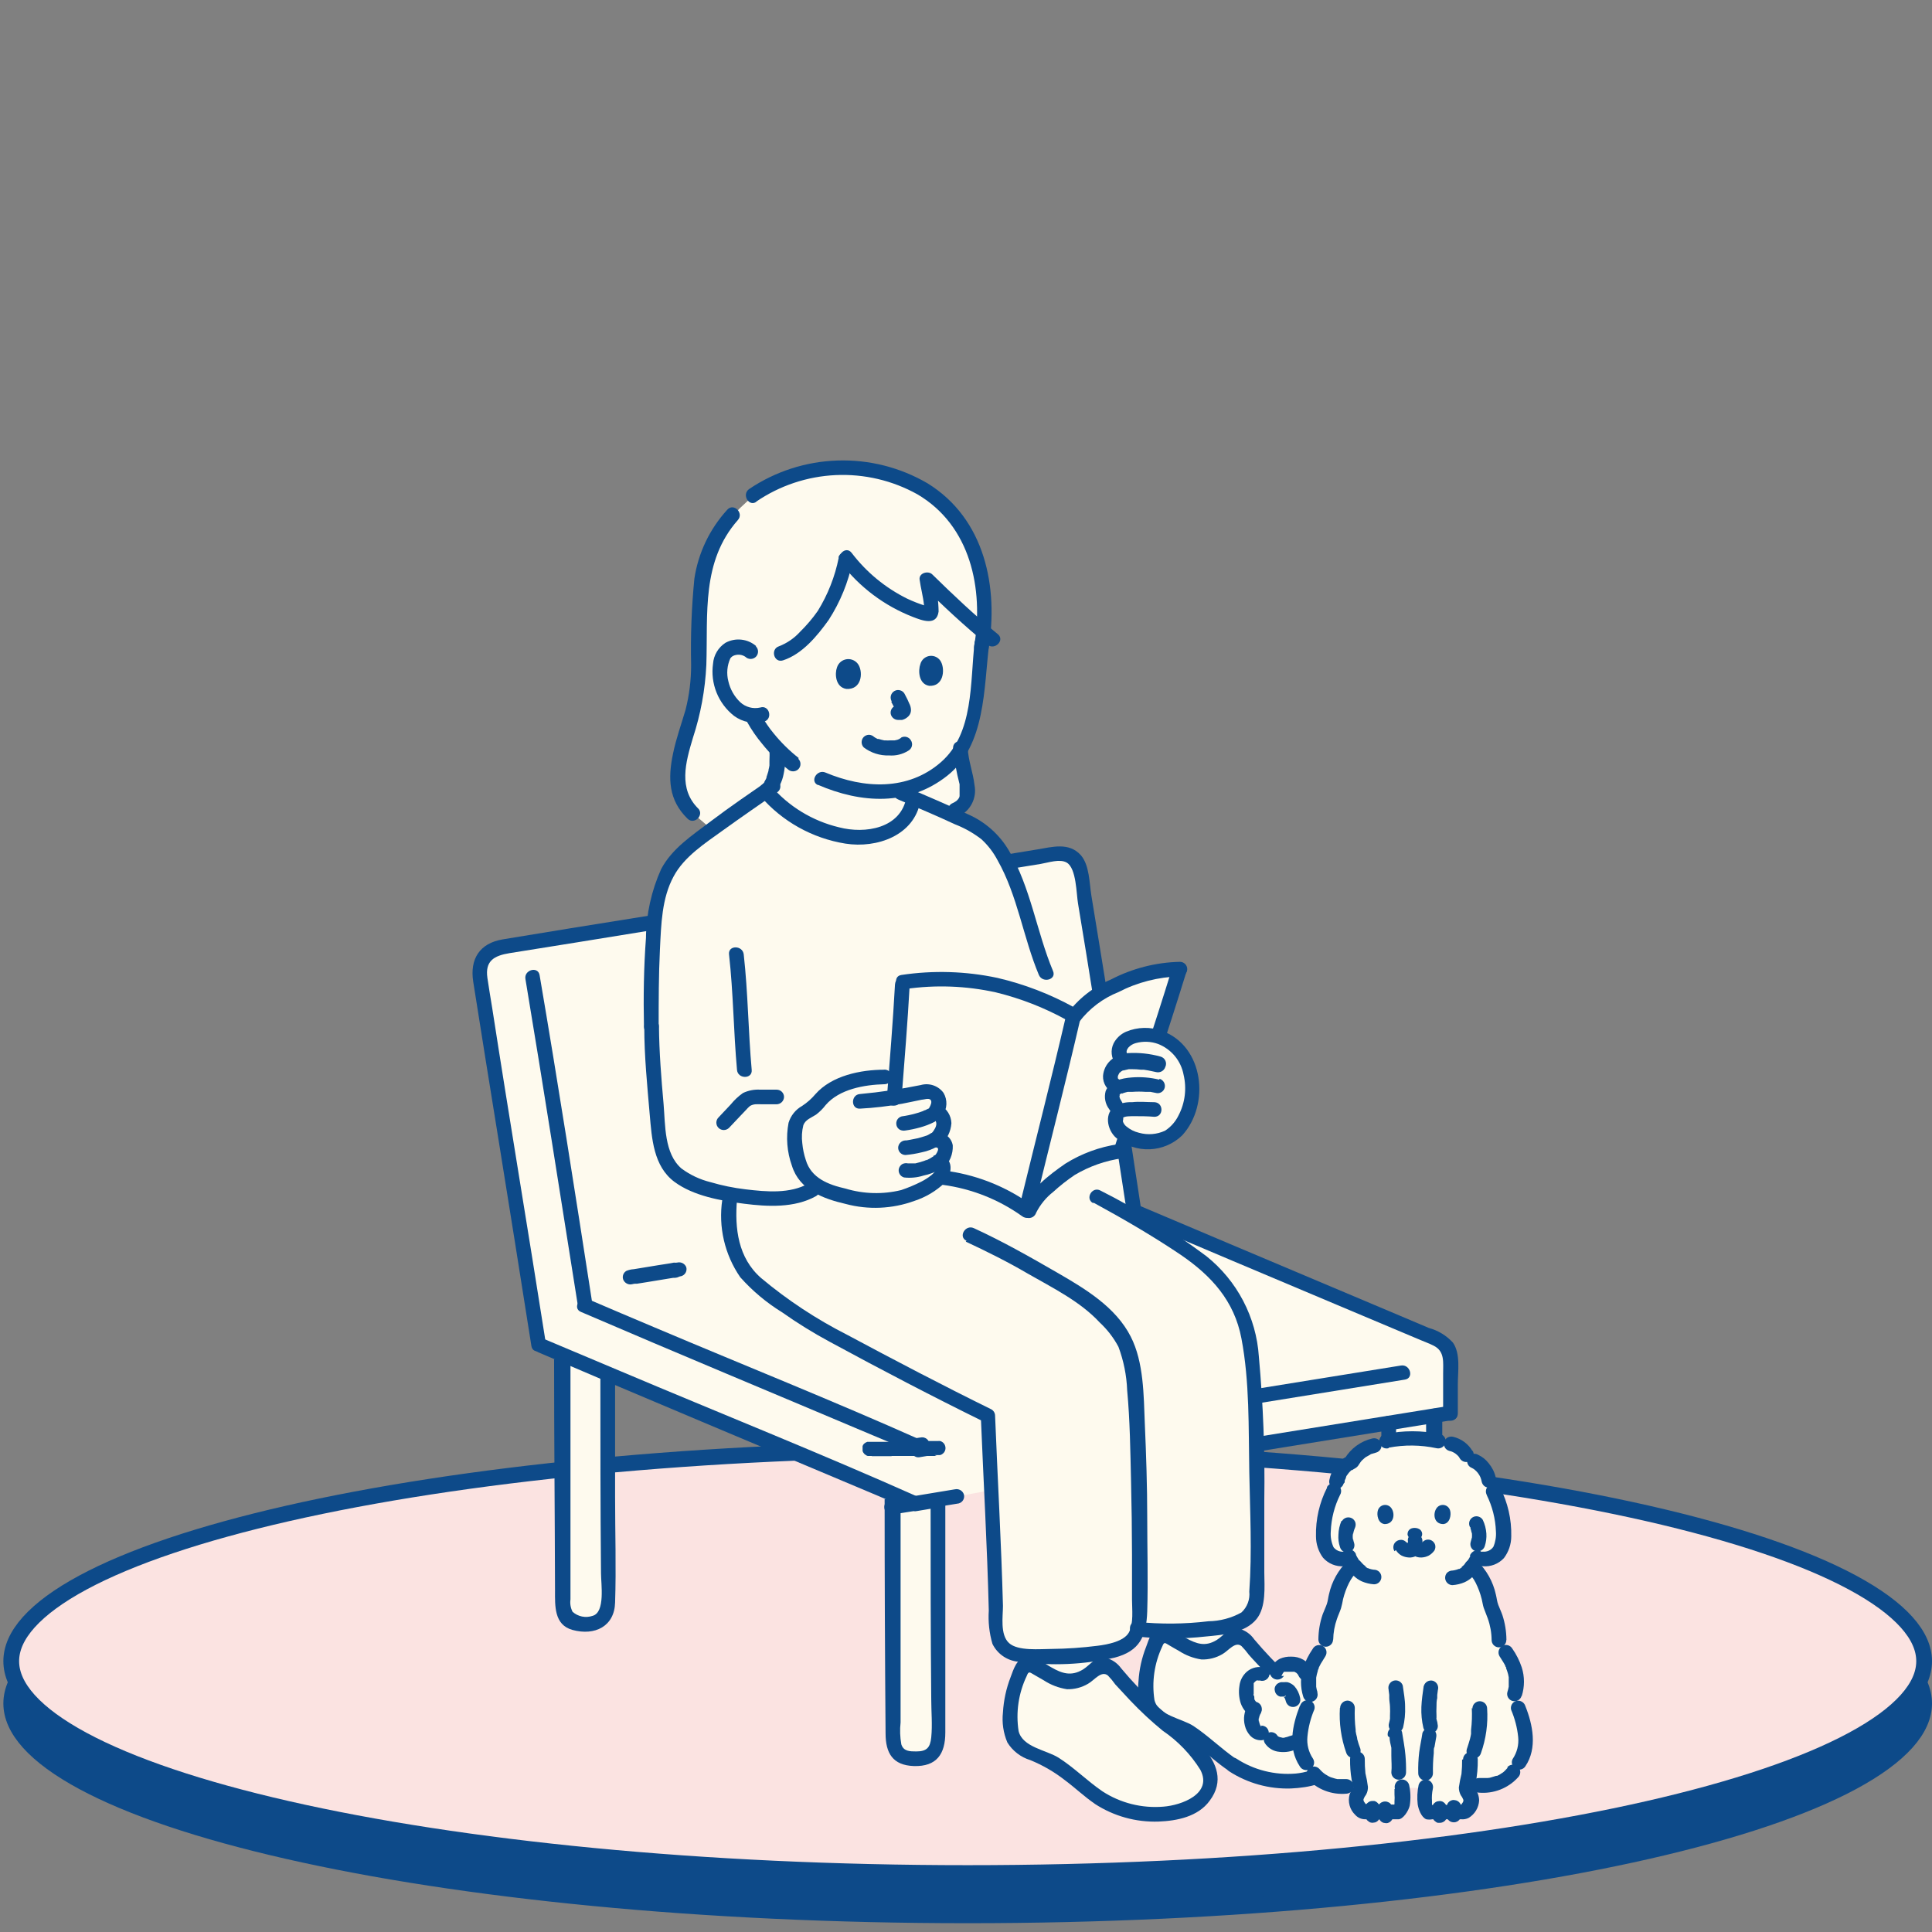 <svg width="184" height="184" viewBox="0 0 184 184" fill="none" xmlns="http://www.w3.org/2000/svg">
	<rect x="0" y="0" width="184" height="184" fill="#808080" stroke="none"/>
	<g clip-path="url(#clip0_1256_68559)">
		<path d="M1.071 162.233C1.071 163.44 1.604 164.68 2.745 165.95C3.89 167.225 5.613 168.49 7.894 169.72C12.456 172.177 19.106 174.414 27.387 176.301C43.938 180.073 66.839 182.412 92.161 182.412C117.482 182.412 140.384 180.073 156.934 176.301C165.215 174.414 171.866 172.177 176.427 169.72C178.708 168.49 180.431 167.225 181.576 165.95C182.717 164.68 183.25 163.44 183.25 162.233C183.25 161.027 182.717 159.787 181.576 158.517C180.431 157.242 178.708 155.976 176.427 154.747C171.866 152.29 165.215 150.053 156.934 148.166C140.384 144.394 117.482 142.055 92.161 142.055C66.839 142.055 43.938 144.394 27.387 148.166C19.106 150.053 12.456 152.29 7.894 154.747C5.613 155.976 3.89 157.242 2.745 158.517C1.604 159.787 1.071 161.027 1.071 162.233Z" fill="#0D4A89" stroke="#0D4A89" stroke-width="1.5" />
		<path d="M1.071 158.206C1.071 159.413 1.604 160.653 2.745 161.923C3.89 163.198 5.613 164.463 7.894 165.692C12.456 168.15 19.106 170.387 27.387 172.274C43.938 176.045 66.839 178.385 92.161 178.385C117.482 178.385 140.384 176.045 156.934 172.274C165.215 170.387 171.866 168.15 176.427 165.692C178.708 164.463 180.431 163.198 181.576 161.923C182.717 160.653 183.25 159.413 183.25 158.206C183.25 156.999 182.717 155.76 181.576 154.489C180.431 153.215 178.708 151.949 176.427 150.72C171.866 148.262 165.215 146.026 156.934 144.138C140.384 140.367 117.482 138.027 92.161 138.027C66.839 138.027 43.938 140.367 27.387 144.138C19.106 146.026 12.456 148.262 7.894 150.72C5.613 151.949 3.89 153.215 2.745 154.489C1.604 155.76 1.071 156.999 1.071 158.206Z" fill="#FBE3E1" stroke="#0D4A89" stroke-width="1.5" />
		<path d="M87.16 143.232C96.37 141.692 75.16 145.111 91.16 142.517L105.42 139.872L138.19 134.584C138.19 134.256 138.19 131.075 138.19 129.266C138.187 128.913 138.08 128.569 137.883 128.276C137.686 127.983 137.407 127.753 137.08 127.615C132.65 125.717 116.69 119.007 108.08 115.348C106.55 105.01 103.83 88.399 102.91 82.872C102.871 82.628 102.784 82.394 102.654 82.183C102.524 81.973 102.353 81.791 102.151 81.646C101.949 81.502 101.72 81.399 101.478 81.343C101.236 81.287 100.985 81.28 100.74 81.321C96.4 82.037 85.74 83.776 82.65 84.303L91.82 83.1C73.96 85.934 57.04 88.667 47.52 90.238C46.933 90.336 46.408 90.66 46.06 91.14C45.711 91.62 45.568 92.218 45.66 92.803C46.89 100.646 49.36 115.667 51.3 128.033C57.81 130.836 85.45 142.437 87.14 143.203" fill="#FEFAEE" />
		<path d="M89.269 166.304C89.191 166.598 89.036 166.866 88.819 167.08C88.354 167.399 87.792 167.546 87.229 167.497C86.634 167.561 86.035 167.413 85.539 167.08C85.174 166.621 84.996 166.043 85.039 165.46C85.039 160.598 84.949 147.129 84.949 142.765V142.268C86.559 142.944 87.419 143.321 87.179 143.262L89.289 142.914V143.222C89.289 146.94 89.359 161.404 89.359 165.499C89.371 165.771 89.34 166.042 89.269 166.304Z" fill="#FEFAEE" />
		<path d="M57.819 153.393C57.87 153.141 57.89 152.885 57.88 152.628C57.88 148.532 57.809 134.655 57.809 130.937V130.808L53.52 128.969V129.466C53.52 133.83 53.609 147.767 53.609 152.628C53.565 153.213 53.748 153.793 54.12 154.248C54.612 154.582 55.207 154.73 55.8 154.666C56.362 154.715 56.925 154.567 57.389 154.248C57.609 154.008 57.758 153.712 57.819 153.393Z" fill="#FEFAEE" />
		<path d="M132.35 159.288C132.297 159.02 132.27 158.747 132.27 158.473C132.27 153.9 132.19 141.236 132.18 135.54L136.52 134.844C136.52 140.44 136.58 154.666 136.58 158.473C136.614 158.765 136.585 159.061 136.493 159.341C136.402 159.621 136.25 159.877 136.05 160.093C135.585 160.412 135.022 160.56 134.46 160.511C133.864 160.574 133.266 160.426 132.77 160.093C132.549 159.875 132.402 159.593 132.35 159.288Z" fill="#FEFAEE" />
		<path d="M50.041 93.24C51.771 103.608 53.391 113.996 55.041 124.384C55.181 125.269 56.531 124.891 56.391 124.016C54.781 113.628 53.161 103.24 51.391 92.872C51.241 91.987 49.891 92.365 50.041 93.24Z" fill="#0D4A89" />
		<path d="M51.96 127.776C50.3 117.189 48.52 106.612 46.88 96.025C46.72 95.031 46.56 94.106 46.42 93.142C46.18 91.502 47.07 91.015 48.53 90.776L54.74 89.782L70.62 87.208L91.9 83.778C92.78 83.629 92.41 82.297 91.52 82.436C79.14 84.424 66.756 86.412 54.37 88.4L47.88 89.464C45.67 89.832 44.73 91.343 45.07 93.5C45.83 98.371 46.62 103.212 47.4 108.063C48.48 114.757 49.55 121.467 50.61 128.194C50.75 129.078 52.1 128.701 51.96 127.826V127.776Z" fill="#0D4A89" />
		<path d="M87.59 136.911L87.17 136.981L86.78 137.04L86.4 137.11L86.05 137.16L85.71 137.219L85.4 137.269H85.1H84.83L84.57 137.319H84.33H84.1H83.9H83.71H83.54H83.38H83.24H83.11H83H82.9H82.82H82.75H82.6L82.44 137.388L82.29 137.498C82.224 137.56 82.176 137.639 82.15 137.726V137.806V137.995V138.174C82.163 138.234 82.187 138.291 82.22 138.343L82.33 138.482L82.48 138.591C82.529 138.624 82.583 138.648 82.64 138.661H82.83C82.897 138.666 82.964 138.666 83.03 138.661H83.52H83.61H83.72H83.83H83.95H84.07H84.2H84.33H84.47H84.62H84.77H84.92H85.07H85.23H85.39H85.55H85.72H85.88H86.05H86.22H86.38H86.55H86.72H86.88H87.05H87.21H87.37H87.53H87.69H87.84H87.99H88.13H88.27H88.41H88.54H88.66H88.78H88.89H89H89.1H89.19H89.27H89.52H89.33H89.39H89.2L89.03 138.591L88.89 138.482L88.78 138.343L88.71 138.174V137.985V137.806L88.78 137.637L88.89 137.498L89.03 137.388L89.2 137.319H89.13H89.04H88.92H88.76H88.57H88.34H88.06L87.75 137.368L87.39 137.428H87.29C87.202 137.447 87.119 137.488 87.05 137.547C86.978 137.601 86.917 137.669 86.87 137.746C86.825 137.825 86.797 137.914 86.79 138.005C86.765 138.096 86.765 138.192 86.79 138.283L86.86 138.452C86.926 138.554 87.015 138.639 87.12 138.7L87.28 138.77C87.402 138.8 87.529 138.8 87.65 138.77L88.07 138.7L88.43 138.641L88.74 138.581H89H89.2H89.36H89.47H89.53L89.7 138.512L89.84 138.402C89.929 138.316 89.992 138.208 90.024 138.089C90.055 137.97 90.054 137.845 90.02 137.726C89.99 137.609 89.929 137.502 89.843 137.416C89.756 137.33 89.648 137.269 89.53 137.239C89.471 137.23 89.41 137.23 89.35 137.239H89.12H89.04H88.93H88.79H88.62H88.44H88.22H87.99H87.74H87.48H87.2H86.92H86.62H86.32H86.02L85.71 137.289H85.41H85.11L84.81 137.339H84.53H84.25H83.99H83.74H83.51H83.3H83.12H82.95H82.82H82.71H82.64H82.83H83.01L83.18 137.408L83.32 137.517L83.43 137.657L83.5 137.826V138.015V138.193L83.43 138.362L83.32 138.502L83.18 138.611L83.01 138.681H83.11H83.18H83.27H83.38H83.52H83.68H83.86H84.08H84.31H84.58H84.87L85.19 138.621H85.53L85.91 138.551L86.32 138.492L86.76 138.412L87.24 138.343L87.74 138.253H88C88.089 138.234 88.171 138.193 88.24 138.134C88.313 138.08 88.374 138.012 88.42 137.935C88.471 137.858 88.498 137.768 88.5 137.677C88.525 137.585 88.525 137.489 88.5 137.398L88.43 137.229C88.368 137.128 88.282 137.043 88.18 136.981L88.01 136.911C87.889 136.881 87.762 136.881 87.64 136.911H87.59Z" fill="#0D4A89" />
		<path d="M105.899 135.894L133.799 131.391C134.689 131.252 134.309 129.91 133.429 130.049L105.519 134.552C104.629 134.701 105.009 136.043 105.889 135.894H105.899Z" fill="#0D4A89" />
		<path d="M90.929 141.841L84.929 142.835C84.619 142.895 84.319 142.984 84.239 143.362C84.196 143.54 84.222 143.727 84.313 143.886C84.404 144.045 84.553 144.164 84.729 144.217C85.005 144.243 85.283 144.22 85.549 144.147L86.619 143.978L89.109 143.59L89.539 143.531H89.519C89.709 143.531 89.309 143.471 89.209 143.431L88.959 143.183V142.477L89.209 142.219C89.329 142.149 89.449 142.139 89.299 142.169L89.039 142.219L87.959 142.398L86.959 142.567C86.78 142.615 86.628 142.733 86.536 142.893C86.444 143.053 86.42 143.244 86.469 143.421C86.523 143.597 86.642 143.745 86.802 143.835C86.962 143.926 87.151 143.952 87.329 143.909C88.089 143.779 88.849 143.66 89.599 143.521H89.739C89.829 143.492 89.914 143.448 89.989 143.392C90.103 143.303 90.186 143.181 90.227 143.044C90.269 142.906 90.266 142.759 90.22 142.623C90.174 142.487 90.087 142.368 89.97 142.284C89.854 142.199 89.714 142.152 89.569 142.149C89.421 142.158 89.274 142.178 89.129 142.209L87.659 142.427L85.829 142.716C85.479 142.775 85.129 142.815 84.829 142.885C84.944 142.85 85.065 142.85 85.179 142.885L85.669 143.74L85.349 144.157C85.059 144.296 85.249 144.217 85.349 144.157L85.959 144.058L88.689 143.61L91.309 143.183C91.488 143.134 91.641 143.017 91.733 142.856C91.824 142.696 91.848 142.506 91.799 142.328C91.744 142.154 91.624 142.008 91.465 141.917C91.306 141.827 91.118 141.8 90.939 141.841H90.929Z" fill="#0D4A89" />
		<path d="M105.52 140.539L138.3 135.251C139.18 135.111 138.81 133.769 137.92 133.909L105.15 139.197C104.26 139.346 104.64 140.688 105.52 140.539Z" fill="#0D4A89" />
		<path d="M107.601 115.935C114.161 118.719 120.724 121.492 127.291 124.256L135.291 127.625C135.701 127.804 136.141 127.954 136.541 128.162C137.631 128.709 137.431 129.783 137.441 130.826C137.441 132.089 137.441 133.351 137.441 134.614C137.441 134.798 137.514 134.975 137.646 135.106C137.777 135.236 137.955 135.31 138.141 135.31C138.326 135.31 138.504 135.236 138.636 135.106C138.767 134.975 138.841 134.798 138.841 134.614C138.841 133.689 138.841 132.765 138.841 131.84C138.841 130.598 139.121 128.928 138.371 127.864C137.756 127.194 136.961 126.711 136.081 126.472L133.241 125.27L117.081 118.45L108.321 114.742C107.501 114.394 106.791 115.597 107.621 115.945L107.601 115.935Z" fill="#0D4A89" />
		<path d="M87.521 142.597C78.121 138.402 68.521 134.575 59.051 130.569C56.691 129.574 54.321 128.58 51.971 127.586C51.151 127.238 50.431 128.431 51.261 128.789C61.641 133.243 72.071 137.587 82.481 141.981C83.921 142.597 85.381 143.193 86.811 143.83C87.631 144.197 88.341 142.995 87.521 142.627V142.597Z" fill="#0D4A89" />
		<path d="M87.691 137.139C79.341 133.411 70.821 130.011 62.391 126.442C60.271 125.547 58.151 124.653 56.031 123.738C55.211 123.39 54.501 124.593 55.321 124.941C64.561 128.917 73.831 132.765 83.091 136.681C84.391 137.228 85.701 137.765 86.991 138.341C87.801 138.709 88.511 137.506 87.691 137.139Z" fill="#0D4A89" />
		<path d="M82.729 84.949L91.519 83.528L96.869 82.643L99.129 82.275C99.839 82.156 100.949 81.768 101.599 82.156C102.519 82.702 102.509 85.138 102.669 86.052C102.929 87.613 103.179 89.174 103.439 90.735C104.066 94.625 104.689 98.512 105.309 102.395C105.976 106.729 106.643 111.064 107.309 115.398C107.439 116.283 108.789 115.905 108.659 115.03C107.419 106.739 106.089 98.478 104.739 90.178C104.479 88.548 104.209 86.917 103.939 85.287C103.749 84.094 103.759 82.394 102.939 81.45C101.809 80.187 100.209 80.665 98.759 80.903L93.479 81.768L82.399 83.577C81.519 83.716 81.889 85.058 82.779 84.919L82.729 84.949Z" fill="#0D4A89" />
		<path d="M64.519 120.24L59.999 120.966L60.349 122.258C60.08 122.387 60.19 122.328 60.349 122.258H60.669L61.73 122.089L64.09 121.701C64.269 121.701 64.45 121.701 64.629 121.612C64.792 121.566 64.931 121.463 65.023 121.322C65.115 121.181 65.153 121.012 65.129 120.846C65.11 120.68 65.028 120.526 64.9 120.416C64.773 120.305 64.609 120.246 64.439 120.25C64.219 120.25 63.989 120.31 63.76 120.349L62.069 120.628L60.429 120.886C60.34 120.909 60.255 120.95 60.181 121.005C60.107 121.061 60.044 121.131 59.998 121.211C59.951 121.291 59.921 121.379 59.909 121.471C59.897 121.562 59.903 121.655 59.928 121.744C59.952 121.833 59.994 121.917 60.052 121.99C60.109 122.062 60.18 122.123 60.261 122.168C60.343 122.213 60.432 122.242 60.524 122.252C60.617 122.262 60.71 122.254 60.8 122.228L64.469 121.642C64.57 121.642 64.82 121.642 64.469 121.642L64.23 120.24C63.73 120.349 63.23 120.399 62.719 120.489L60.359 120.876C60.119 120.889 59.882 120.943 59.66 121.035C59.525 121.112 59.421 121.231 59.363 121.373C59.305 121.515 59.297 121.673 59.34 121.821C59.386 121.963 59.475 122.088 59.595 122.178C59.715 122.269 59.859 122.321 60.01 122.328C60.118 122.325 60.225 122.308 60.33 122.278L60.8 122.208L62.87 121.87L64.87 121.542C65.049 121.493 65.201 121.376 65.293 121.216C65.385 121.055 65.409 120.865 65.359 120.687C65.297 120.525 65.177 120.391 65.023 120.309C64.869 120.227 64.69 120.202 64.519 120.24Z" fill="#0D4A89" />
		<path d="M104.789 115.131L92.989 117.03C92.109 117.179 92.479 118.521 93.369 118.372L105.169 116.473C106.049 116.334 105.679 114.992 104.789 115.131Z" fill="#0D4A89" />
		<path d="M135.819 134.842C135.819 141.483 135.819 148.113 135.879 154.724C135.879 155.867 135.879 157.01 135.879 158.154C135.879 158.75 135.879 159.356 135.279 159.675C134.687 159.883 134.041 159.883 133.449 159.675C132.789 159.287 132.959 158.164 132.959 157.478C132.959 154.068 132.959 150.658 132.959 147.248C132.959 143.352 132.959 139.448 132.959 135.538C132.959 135.354 132.885 135.177 132.754 135.046C132.623 134.916 132.445 134.842 132.259 134.842C132.073 134.842 131.895 134.916 131.764 135.046C131.633 135.177 131.559 135.354 131.559 135.538C131.559 143.173 131.369 150.847 131.649 158.472C131.719 160.46 132.959 161.355 134.959 161.186C136.959 161.017 137.369 159.605 137.359 157.875C137.359 154.416 137.359 150.917 137.359 147.487C137.359 143.272 137.359 139.057 137.359 134.842C137.359 134.658 137.285 134.481 137.154 134.35C137.023 134.22 136.845 134.146 136.659 134.146C136.473 134.146 136.295 134.22 136.164 134.35C136.033 134.481 135.959 134.658 135.959 134.842H135.819Z" fill="#0D4A89" />
		<path d="M84.25 142.766C84.25 150.202 84.28 157.641 84.34 165.083C84.34 166.962 85.02 168.125 87.03 168.195C89.22 168.264 90.03 167.032 90.03 165.004C90.03 161.505 90.03 157.996 90.03 154.496C90.03 150.719 90.03 146.951 90.03 143.184C90.03 142.999 89.956 142.822 89.825 142.692C89.694 142.561 89.516 142.488 89.33 142.488C89.144 142.488 88.966 142.561 88.835 142.692C88.704 142.822 88.63 142.999 88.63 143.184C88.63 149.397 88.63 155.61 88.69 161.823C88.69 163.016 88.81 164.268 88.69 165.461C88.59 166.455 88.25 166.803 87.26 166.803C86.66 166.803 86.05 166.803 85.84 166.127C85.716 165.438 85.693 164.735 85.77 164.04C85.77 160.547 85.77 157.064 85.77 153.592C85.77 149.983 85.77 146.375 85.77 142.766C85.77 142.582 85.696 142.405 85.565 142.274C85.434 142.144 85.256 142.07 85.07 142.07C84.884 142.07 84.706 142.144 84.575 142.274C84.444 142.405 84.37 142.582 84.37 142.766H84.25Z" fill="#0D4A89" />
		<path d="M52.77 129.464C52.77 136.8 52.84 144.127 52.859 151.463C52.859 152.934 52.76 154.743 54.52 155.231C56.66 155.817 58.52 154.883 58.58 152.626C58.69 149.286 58.58 145.926 58.58 142.586C58.58 138.699 58.58 134.812 58.58 130.935C58.58 130.751 58.506 130.574 58.374 130.443C58.243 130.313 58.065 130.239 57.88 130.239C57.694 130.239 57.516 130.313 57.385 130.443C57.253 130.574 57.179 130.751 57.179 130.935C57.179 137.238 57.179 143.54 57.239 149.823C57.239 150.877 57.66 153.551 56.44 153.889C56.115 154 55.767 154.023 55.431 153.955C55.095 153.887 54.783 153.73 54.529 153.501C54.344 153.139 54.274 152.73 54.33 152.328C54.33 151.652 54.33 150.966 54.33 150.29C54.33 146.811 54.33 143.331 54.33 139.852C54.33 136.383 54.33 132.894 54.33 129.434C54.33 129.25 54.256 129.073 54.124 128.942C53.993 128.812 53.815 128.738 53.63 128.738C53.444 128.738 53.266 128.812 53.135 128.942C53.003 129.073 52.929 129.25 52.929 129.434L52.77 129.464Z" fill="#0D4A89" />
		<path d="M104.29 159.009C103.919 159.352 103.498 159.637 103.04 159.854C102.691 160.05 102.299 160.157 101.898 160.168C101.497 160.178 101.1 160.091 100.74 159.914C100.103 159.616 99.482 159.284 98.88 158.92C98.441 158.661 97.88 158.333 97.481 158.671V157.617C99.682 157.809 101.899 157.762 104.09 157.478L104.9 157.389V158.572C104.78 158.572 104.53 158.8 104.44 158.88L104.29 159.009Z" fill="#FEFAEE" />
		<path d="M117.52 155.726V154.643C116.804 154.856 116.066 154.99 115.32 155.04C113.662 155.24 111.991 155.323 110.32 155.289V155.875C110.69 155.547 111.25 155.875 111.68 156.114C112.266 156.476 112.87 156.808 113.49 157.108C113.836 157.289 114.22 157.384 114.61 157.384C115.001 157.384 115.385 157.289 115.73 157.108C116.241 156.857 116.704 156.52 117.1 156.114C117.18 156.034 117.43 155.816 117.54 155.816L117.52 155.726Z" fill="#FEFAEE" />
		<path d="M104.64 171.197L104.26 170.939C102.887 169.758 101.437 168.669 99.92 167.678C99.22 167.28 98.16 166.962 97.46 166.555C96.22 165.849 96.19 164.666 96.2 163.244C96.284 161.827 96.623 160.437 97.2 159.139C97.248 158.965 97.338 158.805 97.46 158.672C97.85 158.334 98.46 158.672 98.86 158.92C99.462 159.284 100.083 159.616 100.72 159.914C101.08 160.091 101.477 160.179 101.878 160.168C102.279 160.158 102.671 160.05 103.02 159.855C103.538 159.601 104.011 159.265 104.42 158.861C104.51 158.781 104.76 158.552 104.88 158.552C105.107 158.558 105.329 158.613 105.532 158.715C105.734 158.816 105.911 158.961 106.05 159.139C107.518 160.902 109.13 162.542 110.87 164.04C112.43 165.302 114.34 166.793 115.09 168.563C115.223 168.966 115.259 169.395 115.194 169.814C115.13 170.234 114.968 170.633 114.72 170.978C114.091 171.772 113.204 172.323 112.21 172.539C110.924 172.846 109.587 172.884 108.284 172.654C106.982 172.423 105.741 171.927 104.64 171.197Z" fill="#FEFAEE" />
		<path d="M117.31 168.075L116.94 167.827C115.601 166.681 114.191 165.618 112.72 164.646C112.03 164.258 111 163.95 110.31 163.562C109.11 162.866 109.09 161.713 109.09 160.331C109.187 158.958 109.526 157.612 110.09 156.355C110.14 156.188 110.229 156.035 110.35 155.908C110.72 155.58 111.28 155.908 111.71 156.146C112.295 156.509 112.9 156.84 113.52 157.14C113.865 157.322 114.249 157.416 114.64 157.416C115.03 157.416 115.415 157.322 115.76 157.14C116.27 156.889 116.733 156.553 117.13 156.146C117.21 156.067 117.46 155.848 117.57 155.848C117.793 155.853 118.011 155.908 118.21 156.007C118.409 156.107 118.583 156.25 118.72 156.425C120.152 158.138 121.72 159.734 123.41 161.196C124.94 162.419 126.79 163.87 127.52 165.6C127.654 165.993 127.692 166.412 127.629 166.822C127.567 167.232 127.406 167.621 127.16 167.956C126.546 168.731 125.68 169.269 124.71 169.477C123.446 169.764 122.136 169.788 120.862 169.547C119.588 169.306 118.379 168.805 117.31 168.075Z" fill="#FEFAEE" />
		<path d="M69.45 114.275C69.385 114.936 69.355 115.6 69.36 116.263C69.369 117.379 69.603 118.482 70.047 119.506C70.492 120.531 71.139 121.456 71.95 122.228C74.121 124.053 76.465 125.664 78.95 127.039C82.65 129.027 90.44 133.103 93.95 134.843C94.02 136.771 94.1 138.7 94.17 140.608C94.4 146.573 94.6 148.293 94.74 154.347C94.76 154.879 94.81 155.41 94.89 155.937C94.983 156.356 95.206 156.736 95.527 157.023C95.848 157.31 96.251 157.49 96.68 157.538C99.113 157.855 101.577 157.855 104.01 157.538C105.277 157.518 106.513 157.139 107.57 156.444C107.941 156.123 108.179 155.677 108.24 155.192C110.569 155.439 112.918 155.409 115.24 155.102C116.504 155.084 117.737 154.705 118.79 154.009C119.64 153.402 119.65 151.782 119.63 149.098C119.63 143.322 119.63 141.294 119.45 135.827C119.45 135.578 119.45 135.34 119.45 135.101C119.39 133.411 119.32 131.622 119.18 130.041C119.1 129.186 119 128.391 118.87 127.725C118.491 124.833 116.982 122.204 114.67 120.409C111.443 118.022 108.051 115.862 104.52 113.947L97.23 110.518L69.45 114.275Z" fill="#FEFAEE" />
		<path d="M88.52 77.405L90.93 77.146C91.355 76.965 91.704 76.644 91.918 76.236C92.131 75.828 92.195 75.359 92.1 74.909C91.822 73.715 91.605 72.507 91.45 71.291L93.45 61.698C93.867 59.35 93.867 56.948 93.45 54.6C93.018 52.486 92.062 50.511 90.67 48.855C89.385 47.483 87.825 46.393 86.091 45.655C84.356 44.917 82.486 44.548 80.6 44.57C77.797 44.459 75.021 45.149 72.6 46.558C68.29 49.908 67.19 52.453 66.78 56.052C66.42 59.302 66.85 62.245 66.38 66.281C66.2 67.881 64.99 70.426 64.65 73.051C64.42 74.83 64.52 76.082 66.04 77.494L68.95 79.999C68.95 79.999 83.02 77.981 88.52 77.405Z" fill="#FEFAEE" />
		<path d="M62.059 97.784C62.059 100.835 62.459 104.742 62.719 107.724C62.801 108.761 63.079 109.773 63.539 110.707C63.986 111.566 64.733 112.234 65.639 112.585C67.823 113.498 70.153 114.013 72.519 114.106C74.184 114.293 75.869 114.022 77.389 113.321L101.669 97.376L99.57 92.704C98.219 89.562 97.68 86.352 96.189 82.853C95.782 81.931 95.272 81.057 94.669 80.248C94.105 79.546 93.396 78.973 92.59 78.568C90.59 77.574 89.029 76.928 87.01 76.073C86.85 76.906 86.454 77.677 85.87 78.295C85.286 78.913 84.536 79.352 83.71 79.562C82.046 79.969 80.295 79.84 78.71 79.194C76.425 78.526 74.392 77.197 72.87 75.377C70.769 76.828 68.079 78.677 66.21 80.188C65.475 80.731 64.804 81.355 64.21 82.047C63.136 83.545 62.505 85.311 62.389 87.147C62.029 90.69 61.899 94.253 61.999 97.813" fill="#FEFAEE" />
		<path d="M107.281 108.021C108.761 103.449 110.871 97.086 112.341 92.295C108.341 92.295 103.711 94.8 102.341 96.739C98.481 94.75 97.041 94.114 93.011 93.478C90.688 93.151 88.328 93.171 86.011 93.537C85.881 96.043 85.481 101.192 85.201 104.9L84.711 111.67C85.773 111.671 86.835 111.73 87.891 111.849C92.481 112.435 95.571 113.419 97.991 115.397C98.421 114.145 100.091 112.743 101.241 111.858C103.011 110.497 104.141 110.139 106.831 109.622L107.281 108.021Z" fill="#FEFAEE" />
		<path d="M88.519 56.709C88.709 57.703 88.839 58.697 88.339 58.538C85.228 57.643 82.498 55.757 80.569 53.17C80.219 54.649 79.733 56.093 79.119 57.484C78.419 58.796 76.219 61.699 74.389 62.256L71.489 62.017C71.159 61.729 70.729 61.579 70.289 61.6C70.014 61.588 69.74 61.649 69.496 61.776C69.252 61.904 69.046 62.093 68.899 62.325C68.461 63.298 68.414 64.401 68.769 65.407C69.034 66.252 69.546 67 70.239 67.554C70.685 67.854 71.195 68.045 71.729 68.111L71.819 68.33C72.057 68.748 72.318 69.153 72.599 69.543C73.016 70.121 73.47 70.673 73.959 71.193C74.034 71.777 74.034 72.368 73.959 72.952C73.942 73.393 73.836 73.827 73.647 74.226C73.458 74.626 73.19 74.984 72.859 75.278C74.384 77.118 76.429 78.462 78.729 79.135C80.315 79.781 82.066 79.91 83.729 79.503C84.547 79.295 85.289 78.863 85.872 78.257C86.455 77.651 86.856 76.894 87.029 76.074V74.881C88.088 74.489 89.073 73.921 89.939 73.201C91.939 71.58 92.749 69.055 93.019 66.242C93.199 64.323 93.349 62.206 93.639 60.138C91.869 58.627 90.009 56.868 88.289 55.168C88.319 55.625 88.439 56.172 88.519 56.709Z" fill="#FEFAEE" />
		<path d="M61.359 97.782C61.359 100.576 61.639 103.369 61.879 106.152C62.079 108.419 62.229 111.063 64.229 112.554C66.049 113.906 68.689 114.364 70.879 114.642C73.069 114.92 75.659 115.069 77.719 113.916C77.88 113.823 77.996 113.67 78.043 113.491C78.09 113.312 78.064 113.121 77.969 112.962C77.875 112.802 77.721 112.687 77.541 112.64C77.361 112.593 77.17 112.62 77.009 112.713C75.229 113.708 73.009 113.509 71.009 113.27C69.875 113.136 68.754 112.907 67.659 112.584C66.666 112.339 65.731 111.9 64.909 111.292C63.249 109.87 63.369 107.137 63.199 105.158C62.979 102.693 62.779 100.188 62.759 97.752C62.759 97.568 62.686 97.391 62.554 97.26C62.423 97.13 62.245 97.057 62.059 97.057C61.874 97.057 61.696 97.13 61.564 97.26C61.433 97.391 61.359 97.568 61.359 97.752V97.782Z" fill="#0D4A89" />
		<path d="M69.431 90.894C69.841 94.552 69.861 98.23 70.191 101.898C70.271 102.783 71.671 102.783 71.591 101.898C71.261 98.23 71.241 94.552 70.831 90.894C70.731 90.009 69.331 89.999 69.431 90.894Z" fill="#0D4A89" />
		<path d="M73.28 71.35C73.3 71.731 73.3 72.112 73.28 72.493C73.285 72.586 73.285 72.679 73.28 72.772C73.28 72.772 73.28 73.119 73.28 72.901C73.263 73.032 73.236 73.161 73.2 73.288C73.2 73.428 73.14 73.557 73.1 73.696L73.03 73.915C73.03 73.915 72.92 74.173 73.03 74.014C72.972 74.147 72.905 74.277 72.83 74.402C72.83 74.402 72.69 74.63 72.83 74.471C72.789 74.526 72.742 74.576 72.69 74.621C72.561 74.754 72.488 74.932 72.488 75.118C72.488 75.303 72.561 75.481 72.69 75.615C72.824 75.743 73.004 75.815 73.19 75.815C73.377 75.815 73.556 75.743 73.69 75.615C74.172 75.083 74.497 74.429 74.63 73.726C74.792 72.948 74.829 72.149 74.74 71.36C74.735 71.177 74.66 71.003 74.53 70.873C74.399 70.744 74.224 70.669 74.04 70.664C73.855 70.667 73.679 70.741 73.548 70.871C73.417 71.001 73.343 71.176 73.34 71.36L73.28 71.35Z" fill="#0D4A89" />
		<path d="M73.94 103.778C73.43 103.778 72.94 103.778 72.41 103.778C71.841 103.742 71.273 103.851 70.76 104.096C70.324 104.402 69.934 104.767 69.6 105.18L68.43 106.423C68.364 106.488 68.312 106.565 68.276 106.651C68.241 106.736 68.223 106.827 68.223 106.92C68.223 107.106 68.297 107.285 68.43 107.417C68.562 107.548 68.742 107.623 68.93 107.623C69.117 107.623 69.297 107.548 69.43 107.417L70.52 106.264L71.06 105.697C71.173 105.564 71.297 105.441 71.43 105.329C71.583 105.241 71.754 105.187 71.93 105.17C72.13 105.16 72.33 105.16 72.53 105.17C73.01 105.17 73.53 105.17 73.97 105.17C74.154 105.165 74.329 105.09 74.459 104.961C74.589 104.831 74.665 104.657 74.67 104.474C74.67 104.29 74.596 104.113 74.465 103.982C74.334 103.852 74.155 103.778 73.97 103.778H73.94Z" fill="#0D4A89" />
		<path d="M87.651 63.259C87.441 63.826 87.461 65.138 88.491 65.317C89.851 65.397 90.021 63.806 89.621 63.031C89.522 62.84 89.367 62.685 89.177 62.584C88.987 62.484 88.77 62.443 88.556 62.468C88.342 62.493 88.141 62.582 87.979 62.723C87.818 62.865 87.703 63.052 87.651 63.259Z" fill="#0D4A89" />
		<path d="M71.999 61.519C71.603 61.181 71.111 60.971 70.591 60.918C70.071 60.864 69.547 60.97 69.089 61.22C68.752 61.439 68.469 61.732 68.265 62.077C68.06 62.422 67.938 62.809 67.909 63.209C67.776 64.139 67.891 65.087 68.242 65.959C68.593 66.832 69.168 67.597 69.909 68.179C70.316 68.478 70.785 68.682 71.282 68.777C71.779 68.871 72.29 68.854 72.779 68.726C73.629 68.457 73.269 67.105 72.399 67.384C72.065 67.46 71.717 67.454 71.386 67.365C71.055 67.277 70.75 67.109 70.499 66.877C69.935 66.338 69.543 65.647 69.369 64.889C69.177 64.156 69.245 63.381 69.559 62.692L69.699 62.542L69.819 62.473C69.871 62.439 69.929 62.415 69.989 62.403C70.157 62.352 70.334 62.338 70.507 62.364C70.68 62.39 70.845 62.454 70.989 62.553C71.122 62.684 71.302 62.757 71.489 62.757C71.677 62.757 71.856 62.684 71.989 62.553C72.121 62.42 72.195 62.242 72.195 62.055C72.195 61.869 72.121 61.691 71.989 61.558L71.999 61.519Z" fill="#0D4A89" />
		<path d="M85.811 70.277L85.66 70.366L85.561 70.416C85.46 70.476 85.721 70.366 85.65 70.416H85.591C85.46 70.46 85.326 70.493 85.191 70.515C85.061 70.515 85.361 70.515 85.191 70.515H84.731C84.617 70.525 84.504 70.525 84.391 70.515H84.221C84.031 70.515 84.361 70.515 84.221 70.515C84.038 70.478 83.858 70.432 83.68 70.376C83.68 70.376 83.621 70.376 83.581 70.376C83.671 70.376 83.74 70.376 83.581 70.376L83.391 70.277L83.251 70.187C83.04 70.028 83.191 70.187 83.251 70.187C83.118 70.06 82.944 69.986 82.76 69.978C82.573 69.982 82.394 70.056 82.26 70.187C82.131 70.321 82.059 70.499 82.059 70.684C82.059 70.87 82.131 71.048 82.26 71.181C82.953 71.709 83.809 71.979 84.68 71.947C85.32 71.995 85.957 71.838 86.501 71.499C86.586 71.453 86.66 71.39 86.719 71.314C86.779 71.238 86.822 71.15 86.845 71.057C86.869 70.963 86.872 70.866 86.856 70.771C86.84 70.676 86.804 70.586 86.751 70.505C86.705 70.427 86.644 70.358 86.572 70.302C86.499 70.247 86.416 70.207 86.328 70.184C86.239 70.16 86.147 70.155 86.057 70.168C85.966 70.18 85.879 70.211 85.8 70.257L85.811 70.277Z" fill="#0D4A89" />
		<path d="M79.71 63.576C79.5 64.132 79.54 65.445 80.61 65.614C82.04 65.693 82.21 64.112 81.78 63.347C81.672 63.154 81.508 62.997 81.311 62.896C81.113 62.795 80.89 62.754 80.669 62.778C80.448 62.803 80.239 62.891 80.068 63.033C79.898 63.175 79.773 63.364 79.71 63.576Z" fill="#0D4A89" />
		<path d="M84.88 66.836C85.043 67.127 85.19 67.425 85.32 67.731L85.25 67.562C85.25 67.642 85.32 67.731 85.36 67.811L85.29 67.642C85.295 67.698 85.295 67.754 85.29 67.811V67.632V67.711V67.522L85.36 67.353L85.47 67.214L85.39 67.284L85.53 67.174L85.41 67.244L85.58 67.174H85.46H85.64H85.52C85.338 67.178 85.163 67.249 85.03 67.373C84.897 67.505 84.821 67.683 84.82 67.87C84.821 67.961 84.84 68.051 84.876 68.135C84.912 68.218 84.965 68.294 85.03 68.357C85.16 68.487 85.336 68.562 85.52 68.566H85.91C86.107 68.518 86.289 68.422 86.44 68.288C86.543 68.206 86.625 68.101 86.681 67.982C86.736 67.863 86.763 67.733 86.76 67.602C86.753 67.394 86.698 67.189 86.6 67.005L86.67 67.164C86.514 66.787 86.337 66.419 86.14 66.061C86.095 65.983 86.035 65.914 85.963 65.86C85.891 65.805 85.808 65.765 85.72 65.743C85.63 65.718 85.536 65.71 85.443 65.722C85.35 65.734 85.261 65.765 85.18 65.812C85.097 65.861 85.025 65.925 84.967 66.001C84.91 66.077 84.868 66.165 84.845 66.257C84.821 66.35 84.817 66.446 84.832 66.54C84.846 66.635 84.88 66.725 84.93 66.807L84.88 66.836Z" fill="#0D4A89" />
		<path d="M76.07 72.196C75.183 71.5 74.378 70.706 73.67 69.83C73.46 69.579 73.263 69.317 73.08 69.045C72.85 68.707 72.62 68.369 72.42 68.051C72.376 67.964 72.313 67.888 72.237 67.827C72.161 67.766 72.073 67.722 71.978 67.698C71.884 67.673 71.785 67.669 71.689 67.686C71.593 67.702 71.501 67.738 71.42 67.792C71.336 67.84 71.262 67.903 71.204 67.979C71.145 68.056 71.103 68.143 71.08 68.236C71.056 68.329 71.052 68.426 71.068 68.52C71.083 68.615 71.118 68.706 71.17 68.787C71.577 69.515 72.052 70.204 72.59 70.844C73.306 71.741 74.124 72.552 75.03 73.26C75.164 73.389 75.343 73.461 75.53 73.461C75.716 73.461 75.896 73.389 76.03 73.26C76.162 73.128 76.236 72.949 76.236 72.763C76.236 72.577 76.162 72.398 76.03 72.266L76.07 72.196Z" fill="#0D4A89" />
		<path d="M77.889 74.74C82.019 76.53 86.539 76.788 90.219 73.875C93.899 70.963 93.679 65.545 94.219 61.201C94.329 60.316 92.929 60.326 92.819 61.201C92.379 64.968 92.769 69.829 89.619 72.583C86.469 75.337 82.279 75.118 78.619 73.577C77.809 73.229 77.089 74.422 77.919 74.78L77.889 74.74Z" fill="#0D4A89" />
		<path d="M91.299 77.754C91.849 77.496 92.297 77.062 92.57 76.521C92.844 75.981 92.928 75.365 92.809 74.772C92.679 73.579 92.209 72.426 92.169 71.253C92.169 70.358 90.739 70.358 90.769 71.253C90.886 72.414 91.093 73.564 91.389 74.693C91.389 74.742 91.389 74.792 91.389 74.832C91.389 74.732 91.389 74.871 91.389 74.832C91.389 74.931 91.389 75.021 91.389 75.11C91.389 75.2 91.389 75.349 91.389 75.468C91.389 75.587 91.389 75.657 91.389 75.567C91.389 75.478 91.389 75.667 91.389 75.667C91.389 75.667 91.389 75.766 91.389 75.816C91.389 75.866 91.339 75.955 91.389 75.866C91.349 75.97 91.291 76.067 91.219 76.154C91.289 76.064 91.139 76.233 91.139 76.233L91.069 76.293C90.935 76.388 90.791 76.468 90.639 76.532C90.56 76.577 90.491 76.637 90.435 76.71C90.379 76.782 90.339 76.864 90.316 76.952C90.292 77.04 90.287 77.131 90.3 77.221C90.312 77.311 90.343 77.398 90.389 77.476C90.483 77.633 90.635 77.747 90.812 77.796C90.989 77.844 91.178 77.822 91.339 77.734L91.299 77.754Z" fill="#0D4A89" />
		<path d="M72.01 47.782C74.249 46.25 76.874 45.372 79.589 45.247C82.303 45.123 84.999 45.756 87.37 47.076C92.44 50.058 93.7 56.093 92.78 61.52C92.63 62.395 93.98 62.773 94.13 61.888C95.13 55.923 93.8 49.402 88.34 46.032C85.745 44.515 82.77 43.761 79.761 43.858C76.751 43.955 73.832 44.898 71.34 46.579C70.61 47.106 71.34 48.309 72.04 47.782H72.01Z" fill="#0D4A89" />
		<path d="M66.521 77.027C64.581 75.129 65.291 72.613 65.991 70.277C66.73 68.025 67.16 65.685 67.271 63.319C67.431 58.418 66.791 53.487 70.271 49.531C70.871 48.865 69.881 47.871 69.271 48.537C67.593 50.37 66.5 52.657 66.131 55.108C65.863 57.833 65.759 60.571 65.821 63.309C65.825 64.757 65.647 66.199 65.291 67.603C64.881 68.995 64.391 70.347 64.101 71.758C63.601 74.134 63.661 76.192 65.481 77.972C66.121 78.598 67.111 77.614 66.481 76.977L66.521 77.027Z" fill="#0D4A89" />
		<path d="M98.33 114.822C96.002 113.111 93.291 111.989 90.43 111.551C87.43 110.946 84.354 110.805 81.31 111.134C80.43 111.243 80.41 112.645 81.31 112.525C84.137 112.208 86.995 112.316 89.79 112.844C92.515 113.206 95.108 114.231 97.34 115.826C98.04 116.373 99.04 115.398 98.34 114.832L98.33 114.822Z" fill="#0D4A89" />
		<path d="M106.521 108.966C104.722 109.229 102.999 109.862 101.461 110.825C99.881 111.918 98.071 113.31 97.331 115.129C97.305 115.217 97.297 115.308 97.307 115.399C97.317 115.49 97.346 115.577 97.39 115.657C97.435 115.736 97.495 115.806 97.567 115.862C97.639 115.919 97.722 115.96 97.811 115.984C97.991 116.028 98.181 116.002 98.343 115.912C98.504 115.821 98.625 115.673 98.681 115.497C99.071 114.724 99.627 114.045 100.311 113.509C100.953 112.923 101.639 112.385 102.361 111.898C103.749 111.074 105.289 110.533 106.891 110.308C107.781 110.139 107.401 108.797 106.521 108.966Z" fill="#0D4A89" />
		<path d="M111.63 92.226C109.85 97.982 107.93 103.698 106.09 109.444C105.82 110.299 107.17 110.657 107.44 109.812C109.28 104.066 111.2 98.35 112.98 92.594C113.25 91.739 111.9 91.371 111.63 92.226Z" fill="#0D4A89" />
		<path d="M101.519 96.769C100.159 102.644 98.659 108.479 97.229 114.334C97.019 115.209 98.369 115.577 98.579 114.712C100.009 108.847 101.509 103.012 102.869 97.137C103.069 96.272 101.719 95.894 101.519 96.769Z" fill="#0D4A89" />
		<path d="M102.791 97.308C103.754 96.048 105.043 95.072 106.521 94.484C108.33 93.548 110.332 93.038 112.371 92.993C112.557 92.993 112.735 92.92 112.866 92.79C112.997 92.659 113.071 92.482 113.071 92.297C113.071 92.113 112.997 91.936 112.866 91.805C112.735 91.675 112.557 91.602 112.371 91.602C110.083 91.653 107.839 92.228 105.811 93.282C104.124 93.987 102.665 95.139 101.591 96.612C101.121 97.377 102.331 98.073 102.801 97.308H102.791Z" fill="#0D4A89" />
		<path d="M86.219 94.195C89.092 93.778 92.016 93.886 94.85 94.513C97.2 95.087 99.463 95.969 101.579 97.138C102.379 97.545 103.089 96.342 102.289 95.935C99.998 94.669 97.542 93.726 94.99 93.132C91.984 92.493 88.888 92.398 85.85 92.853C84.96 92.982 85.34 94.324 86.219 94.195Z" fill="#0D4A89" />
		<path d="M112.771 100.607C113.482 101.81 113.746 103.223 113.518 104.6C113.289 105.976 112.583 107.23 111.521 108.142C110.714 108.596 109.776 108.765 108.861 108.619C108.44 108.584 108.027 108.48 107.641 108.311C106.641 107.904 105.811 106.989 106.481 106.005L106.561 105.915L106.241 105.319C105.661 104.414 105.931 103.897 106.561 103.619C106.362 103.558 106.183 103.444 106.043 103.291C105.903 103.138 105.806 102.95 105.763 102.748C105.72 102.545 105.733 102.335 105.799 102.138C105.865 101.942 105.983 101.767 106.141 101.631C106.359 101.401 106.635 101.233 106.941 101.144C106.501 100.617 106.441 100.15 106.631 99.842C107.181 98.39 109.511 98.35 110.821 98.967C111.623 99.304 112.303 99.876 112.771 100.607Z" fill="#FEFAEE" />
		<path d="M107.52 100.655C107.27 100.308 107.19 100.119 107.47 99.761C107.658 99.557 107.901 99.412 108.17 99.343C108.868 99.15 109.609 99.178 110.29 99.423C110.911 99.666 111.46 100.061 111.885 100.572C112.31 101.084 112.597 101.694 112.72 102.345C113.035 103.656 112.865 105.036 112.24 106.232C111.954 106.823 111.512 107.325 110.96 107.684C110.181 108.046 109.297 108.116 108.47 107.882C108.032 107.778 107.625 107.573 107.28 107.286C107.118 107.159 106.999 106.986 106.94 106.789C106.94 106.709 107.03 106.421 106.94 106.471C107.11 106.282 107.7 106.312 107.94 106.302C108.6 106.302 109.26 106.302 109.94 106.362C110.84 106.362 110.84 105.01 109.94 104.97C109.23 104.97 108.53 104.89 107.82 104.97C107.296 104.947 106.774 105.052 106.3 105.278C105.11 105.944 105.42 107.604 106.3 108.37C107.193 109.114 108.334 109.501 109.498 109.455C110.663 109.409 111.769 108.933 112.6 108.121C115.26 105.198 114.67 99.641 110.68 98.18C109.565 97.773 108.335 97.802 107.24 98.26C106.732 98.483 106.316 98.873 106.06 99.363C105.904 99.681 105.842 100.036 105.879 100.387C105.916 100.739 106.051 101.073 106.27 101.351C106.79 102.067 108.01 101.351 107.48 100.646L107.52 100.655Z" fill="#0D4A89" />
		<path d="M110.52 100.625C109.506 100.344 108.451 100.233 107.4 100.297C106.781 100.343 106.197 100.596 105.74 101.013C105.336 101.398 105.09 101.919 105.05 102.474C105.037 102.822 105.131 103.166 105.318 103.461C105.506 103.755 105.778 103.986 106.1 104.124C106.26 104.205 106.444 104.221 106.616 104.171C106.787 104.12 106.933 104.006 107.023 103.852C107.112 103.698 107.139 103.516 107.098 103.343C107.056 103.17 106.95 103.019 106.8 102.921L106.59 102.812C106.53 102.812 106.53 102.812 106.59 102.812L106.52 102.762L106.46 102.693C106.52 102.772 106.52 102.772 106.46 102.693C106.37 102.514 106.46 102.772 106.46 102.693C106.463 102.666 106.463 102.64 106.46 102.613C106.46 102.534 106.46 102.554 106.46 102.673C106.465 102.617 106.465 102.56 106.46 102.504C106.46 102.385 106.46 102.663 106.46 102.504L106.52 102.345C106.52 102.414 106.58 102.166 106.52 102.345L106.61 102.196C106.54 102.245 106.71 102.037 106.61 102.196C106.68 102.146 106.69 102.106 106.74 102.067C106.79 102.027 106.94 101.917 106.74 102.067L106.9 101.967C106.9 101.967 107.14 101.868 106.96 101.967L107.12 101.917L107.5 101.828C107.3 101.828 107.5 101.828 107.58 101.828H107.79C108.081 101.825 108.371 101.841 108.66 101.878C108.66 101.878 108.9 101.878 108.72 101.878H108.94L109.36 101.947L110.12 102.106C110.299 102.147 110.486 102.12 110.646 102.03C110.805 101.94 110.924 101.793 110.98 101.619C111.026 101.525 111.051 101.422 111.052 101.317C111.054 101.212 111.032 101.109 110.987 101.014C110.943 100.918 110.879 100.834 110.798 100.767C110.717 100.7 110.622 100.651 110.52 100.625Z" fill="#0D4A89" />
		<path d="M86.141 113.965L85.821 114.075C84.33 114.345 82.802 114.345 81.311 114.075C79.926 113.899 78.597 113.42 77.421 112.673C77.003 112.365 76.652 111.977 76.389 111.531C76.126 111.085 75.957 110.591 75.891 110.078C75.715 109.465 75.647 108.826 75.691 108.19C75.654 107.668 75.736 107.145 75.931 106.659C76.239 106.223 76.66 105.879 77.151 105.665C77.475 105.479 77.755 105.224 77.971 104.919C78.731 103.826 80.341 102.613 83.541 102.613L85.321 102.523C85.321 103.239 85.211 103.935 85.171 104.591H85.271C85.931 104.492 87.011 104.243 87.761 104.084C88.173 103.964 88.616 104.003 89.001 104.193C89.236 104.4 89.382 104.691 89.406 105.002C89.43 105.314 89.332 105.623 89.131 105.864C89.387 105.974 89.601 106.165 89.738 106.407C89.875 106.65 89.929 106.93 89.891 107.206C89.792 107.737 89.517 108.22 89.111 108.577C89.244 108.551 89.382 108.56 89.512 108.601C89.641 108.643 89.758 108.717 89.851 108.816C89.928 108.902 89.987 109.002 90.023 109.112C90.06 109.222 90.072 109.337 90.061 109.452C89.98 109.983 89.719 110.471 89.321 110.834C89.591 110.754 89.811 110.834 89.871 111.073C89.919 111.323 89.869 111.583 89.731 111.798C89.161 112.822 87.051 113.637 86.141 113.965Z" fill="#FEFAEE" />
		<path d="M110.4 102.823C109.543 102.615 108.659 102.544 107.78 102.614C106.83 102.684 105.68 102.932 105.3 103.916C105.22 104.207 105.209 104.513 105.266 104.809C105.323 105.105 105.448 105.385 105.63 105.626C105.673 105.71 105.733 105.785 105.806 105.846C105.879 105.906 105.964 105.951 106.055 105.978C106.146 106.005 106.242 106.013 106.336 106.002C106.431 105.991 106.522 105.961 106.604 105.914C106.687 105.866 106.758 105.803 106.815 105.727C106.872 105.651 106.913 105.564 106.935 105.472C106.957 105.38 106.96 105.285 106.943 105.191C106.927 105.098 106.892 105.009 106.84 104.93L106.67 104.632C106.67 104.552 106.67 104.791 106.67 104.632C106.657 104.578 106.641 104.524 106.62 104.473C106.62 104.334 106.62 104.374 106.62 104.473C106.625 104.437 106.625 104.4 106.62 104.364C106.62 104.224 106.67 104.364 106.62 104.364C106.63 104.328 106.63 104.29 106.62 104.254C106.62 104.145 106.53 104.403 106.62 104.314C106.616 104.284 106.616 104.254 106.62 104.224C106.67 104.125 106.49 104.354 106.62 104.274L106.7 104.195C106.55 104.294 106.7 104.135 106.7 104.195L106.79 104.135H106.89C106.72 104.195 107 104.135 106.89 104.135C107.057 104.076 107.227 104.026 107.4 103.986H107.53C107.6 103.986 107.77 103.986 107.85 103.986C108.259 103.956 108.67 103.956 109.08 103.986H109.41H109.56L110.06 104.085C110.148 104.111 110.24 104.119 110.331 104.109C110.422 104.099 110.51 104.071 110.59 104.026C110.67 103.982 110.741 103.922 110.797 103.85C110.854 103.778 110.895 103.696 110.92 103.608C110.967 103.43 110.943 103.241 110.854 103.08C110.764 102.919 110.616 102.798 110.44 102.743L110.4 102.823Z" fill="#0D4A89" />
		<path d="M85.241 93.698C85.041 97.336 84.741 100.964 84.461 104.633C84.401 105.527 85.801 105.527 85.861 104.633C86.141 101.014 86.441 97.386 86.641 93.747C86.641 92.853 85.291 92.863 85.241 93.747V93.698Z" fill="#0D4A89" />
		<path d="M88.281 105.647L88.021 105.776H87.951C88.151 105.686 88.051 105.776 88.011 105.776L87.851 105.836C87.629 105.923 87.402 105.996 87.171 106.054C86.744 106.173 86.31 106.263 85.871 106.323C85.695 106.371 85.544 106.485 85.451 106.641C85.359 106.804 85.334 106.996 85.381 107.178C85.403 107.265 85.443 107.347 85.498 107.418C85.553 107.49 85.622 107.55 85.701 107.595C85.868 107.677 86.058 107.702 86.241 107.665C86.693 107.602 87.141 107.509 87.581 107.386C88.069 107.258 88.541 107.078 88.991 106.85C89.07 106.803 89.14 106.742 89.195 106.669C89.251 106.596 89.291 106.512 89.314 106.424C89.338 106.335 89.343 106.243 89.331 106.152C89.318 106.062 89.287 105.974 89.241 105.895C89.194 105.816 89.132 105.747 89.059 105.692C88.985 105.637 88.902 105.596 88.812 105.573C88.723 105.55 88.63 105.545 88.539 105.557C88.448 105.57 88.36 105.6 88.281 105.647Z" fill="#0D4A89" />
		<path d="M88.629 107.944C88.544 108.004 88.454 108.058 88.359 108.103C88.303 108.134 88.242 108.158 88.179 108.172C87.929 108.262 87.669 108.331 87.419 108.401L86.679 108.55C86.565 108.564 86.451 108.584 86.339 108.61C86.339 108.61 86.539 108.61 86.429 108.61H86.239C86.055 108.615 85.88 108.69 85.75 108.819C85.62 108.948 85.544 109.122 85.539 109.305C85.539 109.49 85.613 109.667 85.744 109.797C85.875 109.928 86.053 110.001 86.239 110.001C86.762 109.955 87.28 109.868 87.789 109.743C88.337 109.635 88.861 109.433 89.339 109.146C89.499 109.053 89.616 108.9 89.663 108.721C89.71 108.542 89.683 108.352 89.589 108.192C89.495 108.033 89.341 107.917 89.161 107.87C88.981 107.824 88.79 107.85 88.629 107.944Z" fill="#0D4A89" />
		<path d="M88.921 110.111C88.712 110.256 88.492 110.382 88.261 110.489H88.191C88.261 110.489 88.361 110.409 88.191 110.489L87.991 110.568L87.571 110.697L87.181 110.797H86.981C86.691 110.797 86.921 110.797 86.981 110.797H86.621H86.471C86.201 110.797 86.411 110.797 86.471 110.797C86.288 110.755 86.097 110.78 85.931 110.866C85.777 110.962 85.663 111.111 85.611 111.284C85.562 111.462 85.586 111.652 85.678 111.812C85.77 111.973 85.922 112.09 86.101 112.139C86.723 112.209 87.354 112.148 87.951 111.96C88.544 111.841 89.11 111.616 89.621 111.294C89.777 111.198 89.894 111.05 89.951 110.876C89.993 110.695 89.968 110.504 89.881 110.34C89.833 110.256 89.769 110.183 89.693 110.125C89.616 110.067 89.528 110.025 89.435 110.002C89.341 109.978 89.244 109.974 89.148 109.99C89.053 110.005 88.962 110.04 88.881 110.091L88.921 110.111Z" fill="#0D4A89" />
		<path d="M84.221 101.877C81.981 101.877 79.221 102.434 77.66 104.203C77.295 104.638 76.867 105.016 76.391 105.327C75.767 105.677 75.305 106.255 75.1 106.937C74.84 108.303 74.951 109.713 75.421 111.023C76.13 113.329 78.421 114.174 80.54 114.661C82.698 115.239 84.983 115.138 87.081 114.373C88.165 114.02 89.157 113.429 89.981 112.643C90.831 111.649 90.8 109.889 89.141 110.178L89.82 111.291C90.127 111.012 90.368 110.67 90.527 110.289C90.686 109.908 90.759 109.497 90.74 109.084C90.677 108.711 90.473 108.375 90.171 108.145C89.868 107.915 89.49 107.806 89.111 107.842L89.611 109.025C90.2 108.494 90.559 107.756 90.611 106.967C90.598 106.609 90.49 106.26 90.299 105.957C90.108 105.653 89.839 105.405 89.52 105.237L89.77 106.231C89.991 105.92 90.117 105.551 90.132 105.171C90.148 104.79 90.054 104.413 89.861 104.084C89.62 103.753 89.282 103.504 88.894 103.371C88.506 103.237 88.085 103.226 87.691 103.338C85.781 103.728 83.852 104.014 81.91 104.193C81.02 104.243 81.01 105.645 81.91 105.585C83.252 105.514 84.588 105.357 85.91 105.118C86.52 105.008 87.13 104.859 87.751 104.74C87.96 104.74 88.441 104.551 88.621 104.74C88.8 104.929 88.621 105.297 88.52 105.466C88.467 105.546 88.431 105.637 88.415 105.732C88.399 105.827 88.403 105.924 88.426 106.017C88.45 106.111 88.492 106.198 88.552 106.275C88.611 106.351 88.685 106.414 88.77 106.46C89.561 106.887 89.02 107.593 88.611 108.08C88.516 108.179 88.452 108.302 88.426 108.436C88.401 108.57 88.415 108.708 88.467 108.835C88.519 108.961 88.606 109.069 88.718 109.147C88.831 109.225 88.964 109.269 89.1 109.273C89.721 109.273 88.971 110.168 88.82 110.347C88.725 110.46 88.667 110.6 88.656 110.747C88.644 110.895 88.68 111.042 88.757 111.169C88.834 111.295 88.95 111.394 89.087 111.452C89.224 111.509 89.375 111.523 89.52 111.49C89.29 111.49 89.391 111.202 89.171 111.331C89.12 111.411 89.073 111.494 89.031 111.579C88.941 111.695 88.841 111.801 88.731 111.897C88.421 112.148 88.086 112.364 87.731 112.544C87.117 112.853 86.482 113.119 85.831 113.339C84.083 113.767 82.252 113.719 80.531 113.2C78.9 112.832 77.251 112.206 76.74 110.466C76.571 109.956 76.461 109.43 76.41 108.895C76.333 108.314 76.367 107.724 76.51 107.156C76.71 106.629 77.281 106.44 77.71 106.162C78.058 105.9 78.368 105.593 78.63 105.247C79.941 103.716 82.331 103.309 84.24 103.259C84.426 103.259 84.604 103.186 84.736 103.055C84.867 102.925 84.941 102.748 84.941 102.563C84.941 102.378 84.867 102.201 84.736 102.071C84.604 101.941 84.426 101.867 84.24 101.867L84.221 101.877Z" fill="#0D4A89" />
		<path d="M73.34 74.213C71.46 75.516 69.57 76.798 67.73 78.19C65.89 79.582 64.02 80.794 62.97 82.763C62.038 84.831 61.544 87.067 61.52 89.333C61.31 92.147 61.27 94.96 61.33 97.783C61.33 97.968 61.404 98.145 61.535 98.275C61.666 98.406 61.844 98.479 62.03 98.479C62.216 98.479 62.394 98.406 62.525 98.275C62.656 98.145 62.73 97.968 62.73 97.783C62.73 95.338 62.73 92.882 62.85 90.437C62.97 87.991 63.03 85.546 64.15 83.478C65.15 81.59 67.15 80.307 68.86 79.075C70.57 77.842 72.29 76.659 74.02 75.456C74.75 74.949 74.02 73.746 73.31 74.263L73.34 74.213Z" fill="#0D4A89" />
		<path d="M85.52 76.132C87.33 76.907 89.15 77.663 90.93 78.498C91.842 78.85 92.698 79.332 93.47 79.929C94.091 80.5 94.608 81.173 95 81.917C96.92 85.297 97.45 89.303 98.94 92.852C99.29 93.668 100.64 93.31 100.29 92.484C98.72 88.737 98.17 84.532 96.09 81.013C95.186 79.473 93.813 78.258 92.17 77.543C90.17 76.619 88.22 75.784 86.23 74.929C85.41 74.571 84.7 75.774 85.52 76.132Z" fill="#0D4A89" />
		<path d="M79.88 53.11C79.523 54.908 78.845 56.629 77.88 58.19C77.379 58.903 76.813 59.568 76.19 60.178C75.64 60.784 74.955 61.254 74.19 61.55C73.34 61.828 73.71 63.17 74.57 62.892C76.41 62.296 77.83 60.566 78.92 59.045C80.022 57.339 80.795 55.445 81.2 53.458C81.251 53.28 81.228 53.09 81.137 52.928C81.046 52.767 80.894 52.648 80.715 52.598C80.626 52.574 80.534 52.566 80.442 52.577C80.351 52.588 80.263 52.617 80.182 52.661C80.02 52.752 79.901 52.903 79.85 53.081L79.88 53.11Z" fill="#0D4A89" />
		<path d="M80.111 53.636C81.874 55.931 84.236 57.702 86.941 58.755C87.841 59.103 89.21 59.64 89.391 58.238C89.375 57.215 89.234 56.196 88.971 55.206L87.781 55.694C89.781 57.682 91.85 59.61 94.04 61.4C94.731 61.966 95.721 60.982 95.04 60.406C92.85 58.616 90.8 56.678 88.781 54.699C88.391 54.322 87.501 54.57 87.581 55.197C87.691 56.012 87.921 56.817 88.001 57.642C87.985 57.804 87.985 57.967 88.001 58.129C88.001 58.129 88.55 57.841 88.55 57.821C88.414 57.768 88.273 57.724 88.13 57.692C87.539 57.506 86.961 57.28 86.4 57.016C84.317 55.986 82.502 54.489 81.1 52.642C80.54 51.936 79.561 52.92 80.1 53.636H80.111Z" fill="#0D4A89" />
		<path d="M104.15 114.542C106.98 116.083 109.79 117.713 112.46 119.513C115.37 121.501 117.55 123.887 118.23 127.465C119.02 131.611 118.9 135.975 118.98 140.18C119.05 143.957 119.25 147.804 118.98 151.582C119.02 151.948 118.973 152.319 118.842 152.664C118.712 153.009 118.503 153.32 118.23 153.57C117.27 154.104 116.191 154.391 115.09 154.405C112.83 154.678 110.546 154.698 108.28 154.465C107.39 154.355 107.39 155.747 108.28 155.856C110.464 156.1 112.667 156.1 114.85 155.856C116.44 155.707 118.58 155.548 119.67 154.196C120.6 153.043 120.42 151.125 120.41 149.753C120.41 147.446 120.41 145.15 120.41 142.844C120.478 138.285 120.305 133.726 119.89 129.185C119.767 127.336 119.259 125.532 118.398 123.887C117.538 122.243 116.343 120.794 114.89 119.632C111.719 117.265 108.346 115.176 104.81 113.389C104.02 112.952 103.31 114.155 104.1 114.582L104.15 114.542Z" fill="#0D4A89" />
		<path d="M104.989 170.6C103.539 169.606 102.309 168.354 100.829 167.409C99.659 166.664 97.389 166.415 97.009 164.864C96.733 163.081 97.001 161.256 97.779 159.626C97.979 159.099 98.059 159.268 98.529 159.526L99.409 160.033C100.077 160.469 100.83 160.757 101.619 160.878C102.322 160.897 103.015 160.718 103.619 160.361C104.219 160.033 104.889 159.059 105.519 159.576C105.774 159.839 106.008 160.122 106.219 160.421C106.689 160.948 107.159 161.415 107.649 161.962C108.614 162.979 109.643 163.936 110.729 164.825C112.174 165.806 113.396 167.075 114.319 168.553C115.519 170.839 112.519 171.932 110.799 172.062C108.753 172.234 106.707 171.719 104.989 170.6C104.229 170.113 103.519 171.316 104.279 171.803C106.077 172.97 108.193 173.557 110.339 173.483C112.089 173.414 114.099 173.026 115.209 171.495C117.979 167.797 112.389 164.536 110.139 162.429C108.946 161.32 107.823 160.138 106.779 158.89C106.433 158.404 105.927 158.052 105.349 157.896C104.349 157.677 103.879 158.542 103.139 158.999C102.029 159.675 101.139 159.377 100.139 158.801C99.409 158.403 98.599 157.707 97.719 157.806C96.839 157.906 96.519 159.009 96.249 159.725C95.832 160.801 95.586 161.934 95.519 163.085C95.411 164.059 95.556 165.045 95.939 165.948C96.436 166.753 97.211 167.351 98.119 167.628C99.311 168.114 100.428 168.763 101.439 169.557C102.439 170.302 103.289 171.127 104.289 171.803C105.029 172.3 105.729 171.097 104.989 170.6Z" fill="#0D4A89" />
		<path d="M117.659 167.478C116.249 166.484 115.049 165.301 113.659 164.377C112.529 163.651 110.309 163.382 109.949 161.911C109.682 160.176 109.939 158.401 110.689 156.812C110.889 156.305 110.949 156.474 111.399 156.722C111.679 156.881 111.959 157.06 112.249 157.209C112.903 157.641 113.643 157.926 114.419 158.044C115.121 158.069 115.815 157.893 116.419 157.537C116.989 157.219 117.649 156.285 118.239 156.772C118.49 157.025 118.721 157.298 118.929 157.587C119.379 158.104 119.849 158.581 120.319 159.088C121.255 160.085 122.257 161.018 123.319 161.881C124.721 162.84 125.909 164.075 126.809 165.51C127.919 167.717 125.049 168.76 123.399 168.91C121.404 169.077 119.411 168.572 117.739 167.478C116.979 167.001 116.279 168.204 117.039 168.681C118.791 169.824 120.855 170.4 122.949 170.331C124.659 170.252 126.619 169.874 127.709 168.413C130.409 164.794 124.969 161.643 122.709 159.565C121.553 158.479 120.461 157.327 119.439 156.116C119.105 155.631 118.609 155.279 118.039 155.122C117.039 154.903 116.599 155.748 115.869 156.195C114.789 156.851 113.969 156.563 112.939 156.006C112.229 155.609 111.429 154.933 110.569 155.012C109.709 155.092 109.429 156.086 109.159 156.831C108.743 157.88 108.497 158.987 108.429 160.112C108.323 161.066 108.464 162.031 108.839 162.915C109.328 163.699 110.084 164.281 110.969 164.555C112.134 165.025 113.225 165.657 114.209 166.434C115.129 167.16 116.009 167.965 116.989 168.621C117.699 169.178 118.409 167.955 117.659 167.478Z" fill="#0D4A89" />
		<path d="M91.98 118.251C93.98 119.186 95.98 120.18 97.86 121.283C100.25 122.655 102.86 123.928 104.74 125.956C105.459 126.624 106.061 127.407 106.52 128.272C107.016 129.601 107.297 131 107.35 132.417C107.62 135.31 107.65 138.223 107.72 141.135C107.774 143.422 107.804 145.715 107.81 148.014C107.81 149.456 107.81 150.887 107.81 152.329C107.81 153.233 107.98 154.645 107.51 155.48C107.04 156.315 105.51 156.623 104.51 156.742C103.061 156.926 101.602 157.026 100.14 157.041C99.05 157.041 96.95 157.269 96.09 156.474C95.23 155.679 95.52 153.909 95.52 152.945C95.36 146.911 95.01 140.867 94.77 134.833C94.77 134.71 94.737 134.59 94.676 134.483C94.615 134.377 94.526 134.288 94.42 134.226C89.79 131.95 85.22 129.554 80.67 127.119C77.745 125.635 75.001 123.824 72.49 121.721C70.29 119.802 69.96 116.989 70.19 114.255C70.27 113.36 68.87 113.37 68.79 114.255C68.401 116.844 69.012 119.482 70.5 121.641C71.662 122.946 73.01 124.074 74.5 124.991C75.957 126.021 77.477 126.96 79.05 127.805C83.9 130.439 88.8 132.994 93.75 135.429L93.41 134.833C93.66 141.016 94.02 147.209 94.17 153.392C94.1 154.461 94.218 155.535 94.52 156.563C94.765 157.064 95.144 157.488 95.615 157.79C96.085 158.091 96.63 158.258 97.19 158.273C100.17 158.674 103.198 158.539 106.13 157.876C108.57 157.249 109.18 155.808 109.26 153.472C109.35 150.489 109.26 147.507 109.26 144.525C109.26 141.543 109.16 138.561 109.03 135.578C108.92 132.914 108.94 129.743 107.69 127.298C106.26 124.484 103.36 122.745 100.69 121.204C98.02 119.663 95.48 118.222 92.75 116.969C91.94 116.591 91.23 117.794 92.05 118.172L91.98 118.251Z" fill="#0D4A89" />
		<path d="M86.329 75.921C85.799 78.903 82.399 79.44 79.919 78.794C77.379 78.191 75.098 76.798 73.409 74.818C72.849 74.122 71.859 75.106 72.409 75.812C74.486 78.231 77.361 79.838 80.519 80.345C83.519 80.812 87.069 79.579 87.659 76.289C87.819 75.414 86.469 75.037 86.309 75.921H86.329Z" fill="#0D4A89" />
		<g clip-path="url(#clip1_1256_68559)">
			<path d="M124.2 166.871C124.287 167.238 124.404 167.597 124.55 167.944L125.02 169.038C125.419 169.49 125.922 169.839 126.487 170.056C127.051 170.272 127.66 170.349 128.26 170.28H129.54C129.541 170.422 129.499 170.56 129.42 170.678C129.36 170.768 129.31 170.857 129.27 170.907C129.146 171.109 129.093 171.347 129.12 171.583C129.178 171.856 129.305 172.109 129.49 172.318C129.581 172.427 129.693 172.515 129.82 172.577L133.17 172.636C133.517 172.175 133.671 171.598 133.6 171.026C133.58 170.776 133.547 170.527 133.5 170.28H135.69C135.644 170.527 135.611 170.776 135.59 171.026C135.52 171.598 135.674 172.175 136.02 172.636L139.37 172.577C139.496 172.516 139.605 172.428 139.69 172.318C139.882 172.112 140.014 171.858 140.07 171.583C140.098 171.347 140.045 171.109 139.92 170.907C139.92 170.907 139.83 170.768 139.77 170.678C139.693 170.559 139.648 170.422 139.64 170.28H140.81C141.413 170.346 142.022 170.265 142.587 170.045C143.151 169.826 143.653 169.473 144.05 169.018L144.51 167.924C144.931 166.918 145.114 165.83 145.046 164.743C144.979 163.656 144.662 162.599 144.12 161.652C144.369 161.039 144.465 160.376 144.401 159.718C144.336 159.06 144.113 158.428 143.75 157.874L143.41 157.337L142.79 156.343C142.819 155.346 142.624 154.354 142.22 153.441C142.069 153.126 141.965 152.791 141.91 152.447C141.724 151.393 141.297 150.396 140.66 149.534C140.52 149.385 140.43 149.285 140.19 149.067C140.356 148.861 140.496 148.638 140.61 148.401H141.19C141.62 148.44 142.05 148.323 142.4 148.073C142.628 147.887 142.811 147.653 142.938 147.388C143.064 147.124 143.13 146.835 143.13 146.542C143.219 145.685 143.151 144.82 142.93 143.987C142.661 143.008 142.292 142.059 141.83 141.154C141.801 140.712 141.652 140.286 141.4 139.921C141.379 139.886 141.356 139.853 141.33 139.822C140.958 139.313 140.409 138.959 139.79 138.828C139.669 138.436 139.432 138.09 139.11 137.834C138.846 137.627 138.538 137.481 138.21 137.406L137.13 137.148H136.99C136.14 136.98 135.277 136.89 134.41 136.879C133.943 136.876 133.475 136.899 133.01 136.949L131.01 137.436C130.502 137.549 130.026 137.777 129.62 138.102C129.287 138.359 129.008 138.68 128.8 139.046C128.39 139.223 128.042 139.518 127.8 139.891C127.549 140.257 127.4 140.682 127.37 141.124C126.909 142.029 126.54 142.978 126.27 143.957C126.05 144.79 125.982 145.655 126.07 146.512C126.071 146.805 126.137 147.094 126.263 147.358C126.389 147.623 126.573 147.857 126.8 148.043C127.155 148.293 127.587 148.41 128.02 148.371H128.59C128.692 148.585 128.816 148.788 128.96 148.977C128.768 149.143 128.585 149.319 128.41 149.504C127.774 150.365 127.349 151.363 127.17 152.417C127.107 152.76 127 153.095 126.85 153.411C126.452 154.326 126.257 155.316 126.28 156.314L125.67 157.308L125.33 157.844C124.875 158.575 124.639 159.42 124.65 160.28L124.17 159.286C124.003 158.977 123.738 158.731 123.416 158.586C123.095 158.441 122.735 158.404 122.39 158.481C122.221 158.497 122.058 158.553 121.916 158.645C121.773 158.736 121.655 158.861 121.57 159.008C121.443 159.214 121.249 159.371 121.02 159.454C120.792 159.537 120.542 159.541 120.31 159.465C120.096 159.402 119.869 159.401 119.654 159.463C119.44 159.525 119.248 159.646 119.1 159.813C118.972 159.962 118.873 160.134 118.81 160.32C118.69 160.744 118.672 161.19 118.76 161.622C118.777 161.849 118.849 162.068 118.971 162.261C119.093 162.453 119.261 162.613 119.46 162.725C119.315 162.961 119.225 163.227 119.198 163.502C119.17 163.778 119.205 164.056 119.3 164.316C119.362 164.507 119.468 164.681 119.61 164.823C119.681 164.892 119.766 164.944 119.859 164.977C119.953 165.009 120.052 165.021 120.15 165.012C120.31 164.988 120.473 165.013 120.618 165.084C120.763 165.155 120.883 165.269 120.96 165.409L121.06 165.588C121.147 165.776 121.29 165.933 121.47 166.036C121.743 166.141 122.036 166.186 122.328 166.168C122.62 166.149 122.904 166.066 123.16 165.926L123.97 165.519C123.988 165.975 124.052 166.428 124.16 166.871" fill="#FEFAEE" />
			<path d="M135.051 146.623C134.771 146.713 134.131 146.623 134.051 146.136C134.051 145.45 134.831 145.41 135.191 145.639C135.279 145.695 135.35 145.776 135.394 145.871C135.438 145.966 135.453 146.072 135.438 146.176C135.424 146.279 135.379 146.377 135.311 146.456C135.242 146.535 135.152 146.593 135.051 146.623Z" fill="#0D4A89" />
			<path d="M131.219 143.879C131.109 144.247 131.219 145.082 131.869 145.151C132.779 145.151 132.869 144.157 132.529 143.66C132.453 143.541 132.344 143.446 132.214 143.389C132.085 143.331 131.941 143.313 131.801 143.336C131.661 143.359 131.531 143.423 131.427 143.52C131.324 143.617 131.251 143.741 131.219 143.879Z" fill="#0D4A89" />
			<path d="M138.11 143.879C138.22 144.247 138.11 145.082 137.46 145.151C136.55 145.151 136.46 144.157 136.8 143.66C136.875 143.541 136.985 143.446 137.114 143.389C137.244 143.331 137.388 143.313 137.528 143.336C137.668 143.359 137.798 143.423 137.901 143.52C138.005 143.617 138.077 143.741 138.11 143.879Z" fill="#0D4A89" />
			<path d="M132.94 147.626C133.07 147.84 133.252 148.018 133.47 148.143C133.688 148.254 133.926 148.319 134.17 148.332C134.418 148.35 134.665 148.296 134.882 148.176C135.099 148.056 135.275 147.875 135.39 147.656H134.18C134.295 147.872 134.47 148.051 134.685 148.171C134.9 148.291 135.144 148.347 135.39 148.332C135.627 148.322 135.859 148.261 136.07 148.153C136.284 148.032 136.468 147.865 136.61 147.666C136.703 147.503 136.728 147.31 136.68 147.129C136.627 146.959 136.514 146.814 136.36 146.722C136.28 146.674 136.19 146.644 136.097 146.632C136.004 146.62 135.91 146.627 135.82 146.652C135.646 146.704 135.497 146.817 135.4 146.97C135.4 146.97 135.51 146.841 135.4 146.901C135.29 146.96 135.35 146.901 135.35 146.95C135.35 147 135.5 146.851 135.41 146.901H135.34C135.27 146.901 135.48 146.901 135.41 146.901H135.35C135.301 146.91 135.25 146.91 135.2 146.901H135.38C135.317 146.911 135.253 146.911 135.19 146.901H135.38H135.29H135.35C135.27 146.791 135.48 147 135.35 146.901C135.289 146.795 135.2 146.708 135.094 146.647C134.988 146.587 134.868 146.555 134.745 146.555C134.623 146.555 134.502 146.587 134.396 146.647C134.29 146.708 134.202 146.795 134.14 146.901C134.121 146.933 134.105 146.966 134.09 147C134.157 146.914 134.157 146.894 134.09 146.94H134.18H134.08H134.26C134.177 146.951 134.093 146.951 134.01 146.94H134.2C134.157 146.945 134.113 146.945 134.07 146.94H134.01C133.9 146.94 134.14 147.01 134.07 146.94C134 146.871 133.92 146.841 134.02 146.94C134.02 146.94 133.93 146.831 134.02 147C133.928 146.845 133.782 146.728 133.61 146.672C133.428 146.629 133.236 146.654 133.07 146.741C132.984 146.787 132.909 146.849 132.848 146.925C132.788 147.001 132.744 147.088 132.72 147.182C132.695 147.275 132.691 147.373 132.706 147.468C132.722 147.563 132.757 147.655 132.81 147.736L132.94 147.626Z" fill="#0D4A89" />
			<path d="M134.09 146.721V147.148C134.089 147.241 134.11 147.333 134.15 147.417C134.178 147.503 134.226 147.581 134.29 147.645C134.355 147.709 134.434 147.757 134.52 147.784C134.604 147.825 134.697 147.845 134.79 147.844H134.98C135.092 147.806 135.194 147.745 135.28 147.665L135.39 147.516C135.455 147.405 135.483 147.276 135.47 147.148V146.751C135.47 146.658 135.449 146.566 135.41 146.482C135.379 146.398 135.328 146.323 135.26 146.264C135.203 146.194 135.126 146.142 135.04 146.114C134.956 146.074 134.864 146.053 134.77 146.055H134.58C134.462 146.084 134.355 146.146 134.27 146.234L134.16 146.373C134.101 146.479 134.071 146.599 134.07 146.721H134.09Z" fill="#0D4A89" />
			<path d="M132.251 137.874C133.755 137.587 135.303 137.604 136.801 137.924C136.979 137.967 137.168 137.941 137.328 137.851C137.488 137.76 137.607 137.612 137.661 137.437C137.686 137.349 137.694 137.256 137.683 137.165C137.672 137.074 137.643 136.986 137.597 136.906C137.552 136.827 137.49 136.757 137.417 136.701C137.344 136.645 137.26 136.605 137.171 136.582C135.423 136.22 133.619 136.22 131.871 136.582C131.782 136.607 131.699 136.649 131.627 136.705C131.554 136.762 131.494 136.832 131.449 136.912C131.404 136.992 131.375 137.08 131.364 137.171C131.353 137.262 131.361 137.354 131.386 137.442C131.411 137.53 131.453 137.612 131.51 137.684C131.567 137.756 131.637 137.816 131.718 137.861C131.798 137.906 131.886 137.934 131.978 137.945C132.069 137.956 132.162 137.949 132.251 137.924V137.874Z" fill="#0D4A89" />
			<path d="M128.06 141.184C128.06 141.075 128.06 140.965 128.14 140.856L128.2 140.677C128.2 140.598 128.2 140.767 128.2 140.677C128.2 140.588 128.3 140.488 128.36 140.399L128.44 140.29C128.498 140.219 128.561 140.152 128.63 140.091C128.63 140.091 128.69 140.021 128.72 140.011H128.78C128.863 139.952 128.949 139.899 129.04 139.852C129.206 139.766 129.343 139.63 129.43 139.464L129.6 139.216L129.71 139.087L129.92 138.898L130.05 138.788C130.05 138.788 130.39 138.59 130.56 138.5C130.45 138.5 130.73 138.411 130.56 138.5L130.72 138.441L131.06 138.341C131.239 138.292 131.391 138.175 131.483 138.015C131.575 137.854 131.599 137.664 131.55 137.486C131.498 137.31 131.38 137.16 131.219 137.069C131.059 136.978 130.869 136.953 130.69 136.999C130.143 137.127 129.628 137.364 129.176 137.695C128.724 138.027 128.344 138.446 128.06 138.928L128.32 138.679C127.879 138.898 127.495 139.216 127.198 139.608C126.901 139.999 126.7 140.454 126.61 140.936C126.564 141.112 126.59 141.3 126.683 141.458C126.775 141.615 126.926 141.731 127.103 141.779C127.28 141.827 127.469 141.804 127.629 141.715C127.789 141.626 127.908 141.479 127.96 141.303L128.06 141.184Z" fill="#0D4A89" />
			<path d="M140.239 138.2C140.041 137.861 139.776 137.566 139.46 137.331C139.143 137.097 138.782 136.93 138.399 136.838C138.216 136.796 138.025 136.821 137.859 136.908C137.702 137.001 137.588 137.151 137.539 137.325C137.492 137.507 137.517 137.699 137.609 137.862C137.703 138.018 137.853 138.132 138.029 138.18C138.163 138.21 138.294 138.253 138.419 138.31L138.259 138.24C138.422 138.312 138.576 138.402 138.719 138.508L138.569 138.399C138.728 138.514 138.87 138.651 138.989 138.807L138.879 138.667C138.938 138.737 138.988 138.814 139.029 138.896C139.125 139.05 139.274 139.163 139.449 139.214C139.539 139.24 139.633 139.247 139.726 139.236C139.819 139.224 139.909 139.193 139.989 139.145C140.074 139.099 140.149 139.036 140.208 138.959C140.267 138.883 140.31 138.796 140.333 138.702C140.357 138.609 140.361 138.511 140.344 138.416C140.328 138.322 140.292 138.231 140.239 138.151V138.2Z" fill="#0D4A89" />
			<path d="M142.47 140.806C142.416 140.527 142.325 140.256 142.2 140.001C142.081 139.767 141.937 139.547 141.77 139.345C141.505 139.004 141.162 138.732 140.77 138.55C140.689 138.502 140.6 138.471 140.507 138.459C140.414 138.447 140.32 138.454 140.23 138.48C140.057 138.529 139.909 138.643 139.82 138.798C139.771 138.878 139.74 138.967 139.728 139.059C139.716 139.152 139.724 139.245 139.75 139.335C139.772 139.422 139.812 139.505 139.867 139.576C139.922 139.648 139.991 139.708 140.07 139.752C140.231 139.823 140.382 139.913 140.52 140.021L140.38 139.911C140.538 140.042 140.682 140.189 140.81 140.349L140.7 140.21C140.834 140.386 140.948 140.576 141.04 140.776L140.96 140.607C141.037 140.789 141.094 140.979 141.13 141.174C141.181 141.348 141.295 141.496 141.45 141.591C141.615 141.678 141.807 141.703 141.99 141.661C142.166 141.608 142.316 141.491 142.41 141.333C142.492 141.17 142.517 140.985 142.48 140.806H142.47Z" fill="#0D4A89" />
			<path d="M141.589 142.377C142.124 143.46 142.424 144.642 142.469 145.847C142.506 146.346 142.424 146.847 142.229 147.308C142.121 147.469 141.971 147.598 141.795 147.68C141.618 147.762 141.423 147.795 141.229 147.775C141.044 147.775 140.866 147.849 140.734 147.979C140.603 148.11 140.529 148.287 140.529 148.471C140.534 148.654 140.61 148.828 140.74 148.958C140.87 149.087 141.045 149.162 141.229 149.167C141.6 149.198 141.973 149.144 142.32 149.01C142.666 148.875 142.977 148.664 143.229 148.392C143.683 147.793 143.929 147.064 143.929 146.314C143.966 144.703 143.602 143.109 142.869 141.672C142.822 141.588 142.758 141.515 142.681 141.457C142.604 141.399 142.517 141.357 142.423 141.334C142.329 141.31 142.232 141.306 142.137 141.322C142.042 141.337 141.951 141.372 141.869 141.423C141.786 141.471 141.714 141.535 141.656 141.612C141.599 141.688 141.557 141.775 141.534 141.868C141.51 141.96 141.506 142.057 141.521 142.151C141.535 142.245 141.569 142.336 141.619 142.417L141.589 142.377Z" fill="#0D4A89" />
			<path d="M127.76 144.843C127.581 145.258 127.482 145.703 127.47 146.155C127.438 146.559 127.489 146.965 127.62 147.348C127.67 147.523 127.784 147.672 127.94 147.766C128.021 147.814 128.11 147.845 128.203 147.857C128.296 147.868 128.39 147.861 128.48 147.835C128.659 147.786 128.811 147.669 128.903 147.509C128.995 147.348 129.019 147.158 128.97 146.98C128.918 146.832 128.881 146.679 128.86 146.523V146.712C128.82 146.468 128.82 146.22 128.86 145.976V146.165C128.889 145.942 128.95 145.725 129.04 145.519L128.96 145.678L129.02 145.559C129.108 145.394 129.132 145.203 129.09 145.022C129.041 144.847 128.927 144.698 128.77 144.604C128.606 144.513 128.412 144.488 128.23 144.535C128.055 144.584 127.905 144.698 127.81 144.853L127.76 144.843Z" fill="#0D4A89" />
			<path d="M140.059 145.457V145.576L139.989 145.407C140.074 145.615 140.134 145.832 140.169 146.053V145.875C140.199 146.119 140.199 146.366 140.169 146.61V146.421C140.143 146.576 140.107 146.729 140.059 146.879C140.01 147.057 140.034 147.247 140.126 147.407C140.218 147.567 140.37 147.685 140.549 147.733C140.728 147.777 140.917 147.751 141.077 147.66C141.237 147.57 141.356 147.421 141.409 147.246C141.534 146.862 141.585 146.457 141.559 146.053C141.528 145.602 141.413 145.161 141.219 144.751C141.126 144.595 140.975 144.482 140.799 144.433C140.709 144.407 140.615 144.4 140.522 144.412C140.429 144.424 140.34 144.455 140.259 144.503C140.103 144.596 139.988 144.745 139.939 144.92C139.892 145.101 139.917 145.294 140.009 145.457H140.059Z" fill="#0D4A89" />
			<path d="M140.019 148.143C140.017 148.166 140.017 148.189 140.019 148.212L139.939 148.371L139.759 148.66L139.699 148.739L139.649 148.789C139.569 148.888 139.489 148.968 139.409 149.057L139.149 149.286C139.089 149.286 139.279 149.196 139.209 149.286L139.129 149.336L138.979 149.425H138.909C138.909 149.425 138.789 149.475 138.749 149.485C138.621 149.524 138.491 149.554 138.359 149.574H138.549H138.329C138.144 149.578 137.966 149.649 137.829 149.773C137.734 149.872 137.67 149.997 137.645 150.131C137.62 150.266 137.634 150.405 137.687 150.532C137.74 150.658 137.829 150.767 137.943 150.844C138.057 150.921 138.191 150.963 138.329 150.966C138.729 150.938 139.121 150.844 139.489 150.687C139.778 150.554 140.042 150.373 140.269 150.151C140.503 149.93 140.714 149.687 140.899 149.425C141.091 149.153 141.249 148.86 141.369 148.55C141.395 148.461 141.403 148.367 141.391 148.275C141.379 148.182 141.347 148.093 141.299 148.013C141.252 147.93 141.188 147.857 141.111 147.799C141.034 147.741 140.946 147.699 140.853 147.675C140.759 147.652 140.662 147.648 140.567 147.663C140.472 147.679 140.38 147.713 140.299 147.765C140.153 147.865 140.041 148.007 139.979 148.172L140.019 148.143Z" fill="#0D4A89" />
			<path d="M127.82 148.472C127.941 148.781 128.098 149.075 128.29 149.347C128.475 149.609 128.686 149.852 128.92 150.072C129.147 150.294 129.411 150.476 129.7 150.609C130.068 150.766 130.46 150.86 130.86 150.887C131.046 150.887 131.224 150.814 131.355 150.684C131.486 150.553 131.56 150.376 131.56 150.192C131.56 150.007 131.486 149.83 131.355 149.7C131.224 149.569 131.046 149.496 130.86 149.496H130.64H130.83C130.705 149.48 130.581 149.453 130.46 149.416L130.29 149.357C130.21 149.357 130.44 149.426 130.34 149.357H130.27L130.12 149.267L130.04 149.217C129.96 149.168 130.04 149.217 130.09 149.217C130.14 149.217 129.98 149.128 129.95 149.088L129.82 148.979L129.59 148.73L129.48 148.601V148.651L129.42 148.571L129.24 148.273C129.21 148.225 129.183 148.176 129.16 148.124C129.16 148.064 129.04 147.865 129.16 148.064C129.101 147.895 128.984 147.75 128.83 147.657C128.751 147.609 128.664 147.578 128.572 147.566C128.481 147.554 128.388 147.561 128.3 147.587C128.121 147.636 127.969 147.753 127.877 147.914C127.785 148.074 127.761 148.264 127.81 148.442L127.82 148.472Z" fill="#0D4A89" />
			<path d="M126.391 141.673C125.658 143.11 125.294 144.704 125.331 146.315C125.331 147.048 125.565 147.762 126.001 148.353C126.248 148.633 126.557 148.852 126.904 148.994C127.251 149.135 127.627 149.195 128.001 149.168C128.185 149.163 128.36 149.088 128.49 148.959C128.62 148.829 128.696 148.655 128.701 148.472C128.701 148.288 128.627 148.111 128.496 147.98C128.364 147.85 128.186 147.776 128.001 147.776C127.811 147.798 127.619 147.771 127.443 147.696C127.268 147.62 127.115 147.501 127.001 147.349C126.789 146.878 126.7 146.362 126.741 145.848C126.786 144.643 127.086 143.461 127.621 142.378C127.671 142.297 127.705 142.207 127.719 142.112C127.734 142.018 127.73 141.922 127.706 141.829C127.683 141.736 127.641 141.649 127.584 141.573C127.526 141.497 127.454 141.432 127.371 141.384C127.29 141.331 127.199 141.296 127.103 141.279C127.008 141.263 126.91 141.267 126.816 141.29C126.722 141.314 126.634 141.356 126.557 141.415C126.48 141.474 126.417 141.548 126.371 141.633L126.391 141.673Z" fill="#0D4A89" />
			<path d="M122.849 165.331L122.709 165.391L122.869 165.321C122.684 165.402 122.489 165.459 122.289 165.49H122.469C122.296 165.51 122.122 165.51 121.949 165.49H122.139C121.984 165.471 121.833 165.431 121.689 165.371L121.859 165.441L121.649 165.321L121.799 165.431C121.729 165.381 121.669 165.321 121.619 165.252L121.719 165.391L121.649 165.282C121.551 165.133 121.399 165.027 121.225 164.986C121.051 164.945 120.868 164.971 120.713 165.06C120.558 165.149 120.443 165.294 120.392 165.465C120.341 165.635 120.358 165.819 120.439 165.978C120.589 166.224 120.797 166.43 121.044 166.581C121.291 166.731 121.57 166.821 121.859 166.842C122.44 166.914 123.029 166.81 123.549 166.544C123.699 166.447 123.805 166.296 123.847 166.123C123.888 165.95 123.861 165.767 123.772 165.613C123.682 165.459 123.536 165.345 123.365 165.295C123.193 165.244 123.009 165.261 122.849 165.341V165.331Z" fill="#0D4A89" />
			<path d="M120.47 158.83C120.176 158.747 119.867 158.738 119.569 158.802C119.27 158.866 118.993 159.002 118.76 159.198C118.354 159.549 118.097 160.039 118.04 160.57C117.954 161.115 117.995 161.673 118.16 162.2C118.254 162.475 118.396 162.731 118.58 162.956C118.769 163.168 119.01 163.329 119.28 163.423C119.37 163.451 119.464 163.459 119.558 163.447C119.651 163.435 119.74 163.403 119.82 163.353C119.94 163.286 120.037 163.184 120.099 163.062C120.16 162.939 120.183 162.801 120.165 162.665C120.147 162.529 120.088 162.402 119.996 162.299C119.904 162.197 119.784 162.124 119.65 162.091C119.71 162.091 119.82 162.16 119.65 162.091C119.59 162.091 119.76 162.2 119.65 162.091L119.57 162.011C119.51 161.962 119.65 162.131 119.57 162.011C119.49 161.892 119.45 161.832 119.46 161.803C119.47 161.773 119.52 161.962 119.46 161.803V161.693C119.46 161.614 119.46 161.534 119.4 161.465C119.34 161.395 119.4 161.296 119.4 161.395C119.4 161.494 119.4 161.325 119.4 161.325C119.395 161.233 119.395 161.14 119.4 161.047C119.4 160.997 119.4 160.799 119.4 160.769C119.4 160.739 119.4 160.878 119.4 160.769C119.403 160.712 119.403 160.656 119.4 160.6C119.4 160.6 119.4 160.52 119.4 160.48C119.4 160.441 119.4 160.48 119.4 160.401C119.4 160.401 119.4 160.311 119.4 160.301L119.45 160.242C119.45 160.242 119.57 160.123 119.58 160.113L119.67 160.053C119.67 160.053 119.77 159.993 119.78 160.053H119.72C119.759 160.044 119.8 160.044 119.84 160.053C119.68 160.053 119.84 160.053 119.84 160.053C120 160.053 119.94 160.053 119.97 160.053H119.9H120.01C120.099 160.079 120.193 160.087 120.285 160.077C120.377 160.066 120.467 160.038 120.548 159.993C120.629 159.948 120.7 159.887 120.758 159.814C120.815 159.742 120.857 159.658 120.882 159.569C120.906 159.48 120.913 159.387 120.901 159.295C120.889 159.204 120.859 159.115 120.812 159.035C120.765 158.956 120.703 158.886 120.629 158.83C120.555 158.774 120.47 158.734 120.38 158.711L120.47 158.83Z" fill="#0D4A89" />
			<path d="M118.84 162.407C118.667 162.696 118.552 163.016 118.504 163.348C118.456 163.681 118.475 164.02 118.56 164.346C118.64 164.689 118.805 165.007 119.04 165.27C119.176 165.426 119.346 165.549 119.536 165.629C119.727 165.71 119.933 165.747 120.14 165.737C120.327 165.73 120.504 165.655 120.64 165.529C120.769 165.399 120.84 165.224 120.84 165.042C120.836 164.857 120.765 164.681 120.64 164.545C120.506 164.416 120.327 164.345 120.14 164.346H119.99H120.18C120.121 164.355 120.06 164.355 120 164.346L120.17 164.425H120.1C120.22 164.505 120.03 164.425 120.04 164.356C120.05 164.286 120.13 164.495 120.04 164.405V164.346C120.01 164.291 119.983 164.235 119.96 164.177L120.03 164.346C119.964 164.19 119.917 164.026 119.89 163.859V164.038C119.865 163.869 119.865 163.699 119.89 163.531V163.719C119.909 163.558 119.953 163.4 120.02 163.252L119.95 163.421C119.982 163.338 120.022 163.258 120.07 163.183C120.151 163.024 120.168 162.84 120.117 162.67C120.066 162.499 119.952 162.355 119.797 162.265C119.642 162.176 119.458 162.15 119.284 162.191C119.11 162.232 118.958 162.338 118.86 162.487L118.84 162.407Z" fill="#0D4A89" />
			<path d="M122.04 159.624L122.16 159.386C122.186 159.355 122.21 159.322 122.23 159.286C122.13 159.445 122.17 159.356 122.23 159.286C122.25 159.261 122.274 159.237 122.3 159.217C122.16 159.306 122.39 159.137 122.3 159.217H122.38C122.44 159.217 122.52 159.217 122.32 159.217H122.49H122.58H122.98C123.13 159.217 122.92 159.217 122.92 159.217H123.01H123.19H123.28C123.09 159.157 123.17 159.167 123.28 159.217L123.45 159.316C123.32 159.197 123.54 159.376 123.45 159.316L123.53 159.386L123.6 159.465C123.52 159.356 123.67 159.545 123.6 159.465L123.72 159.684C123.766 159.768 123.829 159.843 123.906 159.902C123.983 159.961 124.071 160.003 124.165 160.026C124.259 160.05 124.357 160.053 124.452 160.037C124.548 160.021 124.639 159.985 124.72 159.932C124.803 159.884 124.875 159.82 124.933 159.744C124.99 159.667 125.032 159.58 125.055 159.488C125.079 159.395 125.083 159.299 125.068 159.204C125.054 159.11 125.02 159.02 124.97 158.938C124.778 158.579 124.489 158.279 124.136 158.074C123.783 157.868 123.379 157.765 122.97 157.775C122.602 157.761 122.237 157.829 121.9 157.974C121.51 158.172 121.203 158.499 121.03 158.899C120.942 159.063 120.917 159.254 120.96 159.435C121.012 159.608 121.126 159.757 121.28 159.853C121.361 159.903 121.452 159.936 121.547 159.951C121.642 159.966 121.739 159.961 121.832 159.938C121.925 159.915 122.013 159.873 122.09 159.816C122.167 159.759 122.231 159.687 122.28 159.604L122.04 159.624Z" fill="#0D4A89" />
			<path d="M122.469 161.542L122.299 161.612H122.419H122.229H122.389H122.199L122.359 161.661L122.199 161.592L122.359 161.681L122.219 161.572L122.369 161.721L122.259 161.582C122.326 161.67 122.38 161.767 122.419 161.87L122.349 161.701C122.396 161.818 122.437 161.938 122.469 162.059C122.522 162.232 122.635 162.381 122.789 162.477C122.954 162.568 123.147 162.593 123.329 162.546C123.505 162.497 123.655 162.383 123.749 162.228C123.842 162.065 123.867 161.872 123.819 161.691C123.738 161.279 123.548 160.895 123.269 160.578C123.091 160.403 122.871 160.277 122.629 160.21C122.507 160.196 122.382 160.196 122.259 160.21H121.979C121.892 160.233 121.808 160.266 121.729 160.31C121.647 160.349 121.578 160.411 121.529 160.488C121.47 160.557 121.429 160.639 121.409 160.727C121.384 160.818 121.384 160.914 121.409 161.005C121.42 161.097 121.45 161.185 121.499 161.264C121.545 161.342 121.605 161.41 121.677 161.465C121.749 161.52 121.832 161.559 121.919 161.582H122.099C122.222 161.584 122.343 161.553 122.449 161.492L122.469 161.542Z" fill="#0D4A89" />
			<path d="M136.57 172.598L136.5 172.439C136.506 172.492 136.506 172.545 136.5 172.598V172.409C136.51 172.495 136.51 172.582 136.5 172.667V172.479C136.482 172.569 136.458 172.659 136.43 172.747C136.405 172.838 136.405 172.934 136.43 173.025C136.436 173.118 136.467 173.207 136.52 173.284C136.561 173.362 136.623 173.428 136.7 173.473C136.763 173.536 136.843 173.581 136.93 173.602H137.12C137.243 173.603 137.363 173.572 137.47 173.512L137.62 173.403C137.701 173.314 137.762 173.209 137.8 173.095C137.806 173.032 137.806 172.969 137.8 172.906C137.805 172.817 137.805 172.727 137.8 172.638C137.805 172.605 137.805 172.571 137.8 172.538C137.81 172.419 137.81 172.299 137.8 172.18C137.774 172.071 137.737 171.964 137.69 171.862C137.644 171.785 137.583 171.717 137.51 171.663C137.441 171.605 137.359 171.564 137.27 171.544C137.179 171.519 137.082 171.519 136.99 171.544C136.898 171.546 136.808 171.574 136.73 171.624L136.59 171.733C136.502 171.817 136.44 171.924 136.41 172.041V172.22C136.413 172.346 136.447 172.469 136.51 172.578L136.57 172.598Z" fill="#0D4A89" />
			<path d="M137.791 172.339C137.795 172.388 137.795 172.438 137.791 172.488V172.299C137.801 172.411 137.801 172.525 137.791 172.637V172.448C137.796 172.524 137.796 172.601 137.791 172.677L137.861 172.508C137.81 172.585 137.783 172.674 137.781 172.766C137.755 172.857 137.755 172.954 137.781 173.045C137.8 173.133 137.841 173.215 137.901 173.283C137.955 173.355 138.023 173.416 138.101 173.462C138.265 173.554 138.458 173.579 138.641 173.532L138.811 173.462C138.913 173.4 138.998 173.315 139.061 173.214C139.121 173.106 139.159 172.988 139.171 172.866C139.171 172.736 139.171 172.617 139.221 172.488V172.299C139.214 172.18 139.19 172.063 139.151 171.951C139.101 171.777 138.987 171.627 138.831 171.534C138.752 171.485 138.663 171.454 138.571 171.444C138.479 171.42 138.382 171.42 138.291 171.444L138.121 171.514C138.016 171.573 137.93 171.659 137.871 171.762L137.801 171.931C137.77 172.052 137.77 172.178 137.801 172.299L137.791 172.339Z" fill="#0D4A89" />
			<path d="M135.471 165.044C135.381 165.66 135.241 166.267 135.161 166.893C135.084 167.553 135.054 168.217 135.071 168.881C135.071 169.066 135.145 169.243 135.276 169.373C135.407 169.504 135.585 169.577 135.771 169.577C135.956 169.577 136.135 169.504 136.266 169.373C136.397 169.243 136.471 169.066 136.471 168.881C136.458 168.24 136.484 167.6 136.551 166.962C136.551 166.863 136.551 166.962 136.551 167.012C136.556 166.983 136.556 166.952 136.551 166.923V166.734C136.551 166.614 136.551 166.495 136.621 166.366C136.681 166.058 136.731 165.76 136.781 165.451C136.822 165.272 136.795 165.084 136.705 164.924C136.614 164.764 136.466 164.644 136.291 164.587C136.122 164.552 135.946 164.58 135.795 164.664C135.645 164.748 135.53 164.883 135.471 165.044Z" fill="#0D4A89" />
			<path d="M140.171 162.668C140.207 163.364 140.184 164.063 140.101 164.755C140.105 164.802 140.105 164.848 140.101 164.894C140.101 164.974 140.101 165.053 140.101 165.133C140.101 165.212 140.031 165.451 140.001 165.61C139.911 165.928 139.811 166.246 139.691 166.604C139.644 166.782 139.67 166.971 139.761 167.131C139.853 167.29 140.003 167.408 140.181 167.459C140.359 167.503 140.548 167.476 140.708 167.386C140.868 167.295 140.987 167.147 141.041 166.972C141.526 165.608 141.727 164.161 141.631 162.717C141.631 162.533 141.557 162.356 141.426 162.225C141.294 162.095 141.116 162.021 140.931 162.021C140.745 162.021 140.567 162.095 140.436 162.225C140.304 162.356 140.231 162.533 140.231 162.717L140.171 162.668Z" fill="#0D4A89" />
			<path d="M131.411 171.891C131.362 171.993 131.325 172.099 131.301 172.209C131.29 172.328 131.29 172.448 131.301 172.567C131.296 172.6 131.296 172.633 131.301 172.666C131.296 172.756 131.296 172.845 131.301 172.935C131.296 172.998 131.296 173.061 131.301 173.124C131.328 173.211 131.372 173.292 131.431 173.362C131.483 173.436 131.551 173.498 131.631 173.541C131.708 173.593 131.798 173.62 131.891 173.621C131.982 173.645 132.079 173.645 132.171 173.621L132.331 173.551C132.433 173.489 132.519 173.404 132.581 173.303L132.651 173.134C132.69 173.014 132.69 172.885 132.651 172.766C132.623 172.678 132.599 172.588 132.581 172.497V172.686C132.571 172.6 132.571 172.514 132.581 172.428V172.617C132.575 172.564 132.575 172.51 132.581 172.458L132.511 172.617C132.561 172.539 132.589 172.45 132.591 172.358C132.621 172.268 132.621 172.17 132.591 172.08C132.571 171.992 132.53 171.91 132.471 171.841C132.422 171.764 132.353 171.702 132.271 171.662L132.101 171.593C131.979 171.563 131.852 171.563 131.731 171.593L131.561 171.662C131.457 171.721 131.37 171.807 131.311 171.911L131.411 171.891Z" fill="#0D4A89" />
			<path d="M130.05 172.001C130.011 172.113 129.987 172.23 129.98 172.349C129.975 172.411 129.975 172.475 129.98 172.537C129.98 172.667 129.98 172.786 130.03 172.915C130.042 173.037 130.08 173.156 130.14 173.263C130.181 173.342 130.244 173.407 130.32 173.452C130.386 173.518 130.469 173.563 130.56 173.581C130.652 173.606 130.749 173.606 130.84 173.581C130.933 173.579 131.023 173.552 131.1 173.502C131.257 173.409 131.372 173.259 131.42 173.084V172.895C131.412 172.774 131.378 172.655 131.32 172.547L131.39 172.716C131.385 172.64 131.385 172.564 131.39 172.488V172.677C131.38 172.564 131.38 172.451 131.39 172.339V172.527C131.386 172.478 131.386 172.428 131.39 172.378C131.415 172.287 131.415 172.191 131.39 172.1C131.388 172.008 131.36 171.919 131.31 171.842C131.264 171.764 131.203 171.697 131.13 171.643C131.061 171.584 130.979 171.543 130.89 171.523H130.7C130.576 171.522 130.455 171.557 130.35 171.623L130.21 171.732C130.121 171.815 130.058 171.922 130.03 172.04L130.05 172.001Z" fill="#0D4A89" />
			<path d="M135.589 160.579C135.499 161.225 135.399 161.871 135.369 162.567C135.343 163.235 135.407 163.904 135.559 164.555C135.582 164.645 135.623 164.729 135.679 164.803C135.735 164.876 135.805 164.938 135.885 164.985C135.966 165.031 136.055 165.061 136.147 165.073C136.239 165.085 136.333 165.079 136.422 165.054C136.512 165.03 136.596 164.988 136.669 164.931C136.742 164.874 136.803 164.803 136.848 164.722C136.894 164.642 136.922 164.553 136.933 164.461C136.943 164.369 136.935 164.276 136.909 164.188C136.909 164.029 136.839 163.879 136.809 163.73C136.779 163.581 136.809 163.641 136.809 163.601C136.809 163.561 136.809 163.681 136.809 163.601C136.809 163.522 136.809 163.462 136.809 163.402C136.794 163.114 136.794 162.825 136.809 162.537C136.809 162.259 136.809 161.991 136.879 161.722C136.874 161.663 136.874 161.603 136.879 161.543V161.424C136.879 161.504 136.879 161.504 136.879 161.424L136.939 160.967C136.995 160.786 136.978 160.591 136.89 160.423C136.802 160.255 136.65 160.129 136.469 160.072C136.291 160.026 136.103 160.049 135.942 160.138C135.782 160.227 135.662 160.375 135.609 160.549L135.589 160.579Z" fill="#0D4A89" />
			<path d="M132.249 160.957L132.309 161.414V161.504C132.309 161.574 132.309 161.643 132.309 161.713C132.309 161.981 132.369 162.25 132.379 162.528C132.394 162.816 132.394 163.105 132.379 163.393C132.379 163.393 132.379 163.502 132.379 163.562C132.379 163.562 132.379 163.641 132.379 163.691C132.379 163.741 132.319 163.989 132.279 164.148C132.234 164.325 132.26 164.512 132.352 164.67C132.445 164.828 132.595 164.943 132.772 164.992C132.949 165.04 133.138 165.017 133.299 164.928C133.459 164.839 133.578 164.691 133.629 164.516C133.782 163.865 133.846 163.196 133.819 162.528C133.819 161.872 133.689 161.226 133.599 160.54C133.548 160.364 133.429 160.215 133.268 160.125C133.107 160.036 132.917 160.013 132.739 160.063C132.562 160.114 132.411 160.231 132.32 160.391C132.228 160.551 132.203 160.74 132.249 160.917V160.957Z" fill="#0D4A89" />
			<path d="M132.339 165.46C132.339 165.808 132.449 166.146 132.509 166.454C132.514 166.523 132.514 166.593 132.509 166.663C132.509 166.663 132.509 166.752 132.509 166.792C132.509 166.832 132.509 166.951 132.509 166.792C132.509 166.792 132.509 166.871 132.509 166.911V167.199C132.509 167.726 132.569 168.273 132.509 168.8C132.509 168.984 132.583 169.161 132.714 169.292C132.845 169.422 133.024 169.496 133.209 169.496C133.395 169.496 133.573 169.422 133.704 169.292C133.835 169.161 133.909 168.984 133.909 168.8C133.919 168.246 133.899 167.692 133.849 167.14C133.789 166.414 133.639 165.688 133.529 164.963C133.478 164.786 133.359 164.637 133.199 164.546C133.038 164.455 132.848 164.43 132.669 164.476C132.492 164.531 132.343 164.651 132.252 164.812C132.161 164.972 132.135 165.161 132.179 165.341L132.339 165.46Z" fill="#0D4A89" />
			<path d="M127.61 162.667C127.522 164.111 127.726 165.557 128.21 166.921C128.263 167.097 128.382 167.245 128.542 167.335C128.702 167.426 128.891 167.452 129.07 167.409C129.247 167.357 129.398 167.24 129.489 167.08C129.581 166.92 129.606 166.731 129.56 166.554C129.442 166.252 129.341 165.943 129.26 165.629C129.26 165.47 129.19 165.311 129.16 165.152C129.138 165.063 129.121 164.974 129.11 164.884C129.105 164.837 129.105 164.791 129.11 164.744C129.028 164.052 129.001 163.354 129.03 162.657C129.027 162.473 128.952 162.298 128.822 162.168C128.691 162.038 128.514 161.964 128.33 161.961C128.146 161.966 127.97 162.041 127.84 162.17C127.71 162.3 127.635 162.474 127.63 162.657L127.61 162.667Z" fill="#0D4A89" />
			<path d="M143.919 162.846C144.271 163.67 144.497 164.541 144.589 165.431C144.665 166.17 144.478 166.912 144.059 167.528C143.978 167.687 143.962 167.87 144.013 168.041C144.063 168.212 144.178 168.356 144.333 168.445C144.488 168.535 144.671 168.561 144.846 168.52C145.02 168.479 145.171 168.373 145.269 168.224C146.439 166.494 145.979 164.248 145.269 162.478C145.216 162.303 145.097 162.155 144.937 162.065C144.777 161.974 144.588 161.948 144.409 161.991C144.23 162.04 144.078 162.157 143.986 162.318C143.894 162.478 143.87 162.668 143.919 162.846Z" fill="#0D4A89" />
			<path d="M143.469 156.167C143.463 155.373 143.335 154.586 143.089 153.831C142.969 153.483 142.809 153.155 142.689 152.837C142.569 152.519 142.549 152.191 142.459 151.843C142.192 150.632 141.573 149.526 140.679 148.662C140.019 148.065 139.019 149.049 139.679 149.656C140.039 149.953 140.333 150.322 140.539 150.739C140.791 151.239 140.986 151.766 141.119 152.31C141.189 152.588 141.219 152.867 141.309 153.135C141.399 153.403 141.569 153.781 141.689 154.129C141.927 154.793 142.052 155.492 142.059 156.197C142.059 156.381 142.133 156.558 142.264 156.689C142.395 156.819 142.574 156.893 142.759 156.893C142.945 156.893 143.123 156.819 143.254 156.689C143.385 156.558 143.459 156.381 143.459 156.197L143.469 156.167Z" fill="#0D4A89" />
			<path d="M144.929 161.523C145.21 160.637 145.21 159.686 144.929 158.8C144.717 158.163 144.414 157.561 144.029 157.01C143.937 156.851 143.786 156.735 143.608 156.687C143.43 156.638 143.24 156.662 143.079 156.752C142.996 156.799 142.922 156.863 142.864 156.939C142.805 157.015 142.762 157.101 142.738 157.194C142.714 157.287 142.708 157.383 142.722 157.478C142.736 157.573 142.769 157.664 142.819 157.746L143.139 158.253C143.209 158.372 143.289 158.491 143.349 158.621C143.409 158.75 143.349 158.73 143.429 158.78C143.509 158.829 143.429 158.78 143.429 158.829C143.429 158.879 143.509 159.038 143.539 159.147C143.608 159.341 143.658 159.541 143.689 159.744C143.689 159.744 143.689 159.933 143.689 159.833C143.689 159.734 143.689 159.913 143.689 159.933C143.689 159.953 143.689 160.132 143.689 160.231C143.689 160.33 143.689 160.43 143.689 160.529C143.694 160.566 143.694 160.602 143.689 160.639C143.689 160.639 143.689 160.847 143.689 160.639C143.656 160.813 143.612 160.986 143.559 161.156C143.514 161.332 143.54 161.52 143.633 161.677C143.725 161.835 143.876 161.951 144.053 161.999C144.23 162.047 144.419 162.024 144.579 161.935C144.739 161.846 144.858 161.698 144.909 161.523H144.929Z" fill="#0D4A89" />
			<path d="M143.561 168.382C143.471 168.491 143.371 168.59 143.271 168.69L143.131 168.809L142.771 169.038L142.581 169.127H142.491C142.551 169.127 142.591 169.127 142.491 169.127L142.101 169.246C141.96 169.3 141.811 169.33 141.661 169.336C141.661 169.336 141.791 169.336 141.661 169.336H140.841C140.655 169.336 140.477 169.409 140.346 169.54C140.214 169.67 140.141 169.847 140.141 170.032C140.146 170.215 140.221 170.389 140.351 170.518C140.481 170.648 140.657 170.723 140.841 170.728C141.535 170.79 142.235 170.69 142.884 170.436C143.533 170.183 144.114 169.782 144.581 169.266C144.713 169.135 144.788 168.956 144.788 168.769C144.788 168.583 144.713 168.404 144.581 168.272C144.515 168.207 144.437 168.155 144.351 168.12C144.265 168.085 144.173 168.066 144.081 168.066C143.893 168.066 143.713 168.14 143.581 168.272L143.561 168.382Z" fill="#0D4A89" />
			<path d="M123.789 162.478C123.079 164.297 122.619 166.454 123.789 168.223C123.837 168.307 123.901 168.38 123.978 168.438C124.054 168.496 124.142 168.538 124.236 168.561C124.329 168.585 124.427 168.589 124.522 168.573C124.617 168.558 124.708 168.523 124.789 168.472C124.875 168.426 124.949 168.363 125.008 168.287C125.068 168.21 125.111 168.123 125.134 168.029C125.158 167.936 125.161 167.839 125.145 167.744C125.129 167.649 125.093 167.558 125.039 167.478C124.625 166.861 124.441 166.118 124.519 165.38C124.604 164.49 124.827 163.618 125.179 162.796C125.229 162.619 125.206 162.43 125.116 162.27C125.026 162.11 124.877 161.992 124.699 161.941C124.519 161.897 124.329 161.923 124.168 162.013C124.006 162.104 123.885 162.252 123.829 162.428L123.789 162.478Z" fill="#0D4A89" />
			<path d="M126.971 156.166C126.983 155.488 127.104 154.817 127.331 154.178C127.441 153.85 127.591 153.542 127.711 153.184C127.793 152.892 127.859 152.597 127.911 152.299C128.042 151.77 128.229 151.257 128.471 150.768C128.576 150.561 128.697 150.362 128.831 150.172C128.931 150.042 129.191 149.804 129.351 149.645C130.021 149.048 129.031 148.064 128.351 148.651C127.457 149.515 126.838 150.621 126.571 151.832C126.491 152.14 126.471 152.448 126.371 152.746C126.271 153.045 126.091 153.422 125.971 153.74C125.706 154.512 125.567 155.321 125.561 156.136C125.561 156.321 125.634 156.498 125.766 156.628C125.897 156.759 126.075 156.832 126.261 156.832C126.446 156.832 126.624 156.759 126.756 156.628C126.887 156.498 126.961 156.321 126.961 156.136L126.971 156.166Z" fill="#0D4A89" />
			<path d="M125.471 161.156C125.417 160.988 125.376 160.815 125.351 160.64C125.351 160.709 125.351 160.729 125.351 160.64C125.351 160.57 125.351 160.54 125.351 160.5V160.202C125.346 160.113 125.346 160.023 125.351 159.934C125.351 159.884 125.351 159.824 125.351 159.775C125.386 159.563 125.437 159.354 125.501 159.148C125.501 159.049 125.571 158.96 125.601 158.86C125.631 158.761 125.601 158.92 125.601 158.81L125.681 158.661C125.745 158.519 125.822 158.383 125.911 158.254L126.221 157.747C126.273 157.668 126.308 157.579 126.324 157.486C126.341 157.392 126.338 157.297 126.316 157.205C126.294 157.113 126.253 157.026 126.196 156.95C126.14 156.874 126.068 156.811 125.985 156.763C125.903 156.716 125.812 156.686 125.717 156.675C125.623 156.664 125.527 156.672 125.436 156.699C125.345 156.726 125.26 156.771 125.187 156.831C125.114 156.892 125.054 156.967 125.011 157.051C124.63 157.604 124.327 158.206 124.111 158.84C123.835 159.728 123.835 160.677 124.111 161.564C124.134 161.654 124.174 161.738 124.23 161.811C124.286 161.885 124.357 161.947 124.437 161.993C124.517 162.04 124.606 162.07 124.698 162.082C124.791 162.094 124.884 162.087 124.974 162.063C125.064 162.039 125.147 161.997 125.221 161.94C125.294 161.883 125.355 161.812 125.4 161.731C125.445 161.65 125.474 161.562 125.485 161.47C125.495 161.378 125.487 161.285 125.461 161.196L125.471 161.156Z" fill="#0D4A89" />
			<path d="M124.47 169.367C124.939 169.882 125.522 170.282 126.172 170.535C126.823 170.789 127.524 170.889 128.22 170.829C128.403 170.821 128.577 170.746 128.707 170.617C128.836 170.488 128.912 170.315 128.92 170.133C128.917 169.949 128.843 169.774 128.712 169.644C128.581 169.514 128.405 169.44 128.22 169.437H127.47H127.37L127.15 169.387L126.73 169.258L126.54 169.169L126.17 168.95C126.148 168.925 126.12 168.904 126.09 168.89C126.15 168.89 126.19 168.97 126.09 168.89L125.94 168.761C125.83 168.662 125.73 168.552 125.63 168.443C125.497 168.312 125.317 168.238 125.13 168.238C124.942 168.238 124.763 168.312 124.63 168.443C124.502 168.578 124.432 168.755 124.432 168.94C124.432 169.125 124.502 169.302 124.63 169.437L124.47 169.367Z" fill="#0D4A89" />
			<path d="M139.249 167.577C139.254 168.032 139.234 168.486 139.189 168.939C139.084 169.365 139 169.796 138.939 170.231C138.938 170.487 139 170.74 139.119 170.967C139.223 171.103 139.307 171.254 139.369 171.414C139.375 171.463 139.371 171.513 139.357 171.561C139.343 171.609 139.32 171.654 139.289 171.692C139.247 171.762 139.2 171.828 139.149 171.891L139.019 171.961L139.379 171.871L136.029 171.931L136.629 172.269C136.534 172.134 136.45 171.991 136.379 171.842C136.379 171.971 136.379 171.772 136.379 171.722V171.603C136.379 171.474 136.379 171.603 136.379 171.543C136.35 171.15 136.377 170.756 136.459 170.37C136.503 170.191 136.477 170.002 136.386 169.842C136.295 169.681 136.146 169.561 135.969 169.505C135.79 169.459 135.6 169.484 135.44 169.575C135.279 169.666 135.16 169.816 135.109 169.993C134.979 170.6 134.949 171.224 135.019 171.842C135.089 172.309 135.359 173.064 135.829 173.263C136.024 173.303 136.224 173.303 136.419 173.263H137.299H139.159C139.403 173.289 139.65 173.244 139.869 173.134C140.158 172.96 140.4 172.719 140.574 172.432C140.748 172.144 140.85 171.819 140.869 171.484C140.866 171.091 140.741 170.709 140.509 170.39L140.429 170.251C140.429 170.171 140.429 170.37 140.429 170.251C140.429 170.102 140.509 169.953 140.539 169.814C140.685 169.074 140.752 168.321 140.739 167.567C140.734 167.384 140.659 167.21 140.528 167.08C140.398 166.951 140.223 166.876 140.039 166.871C139.853 166.871 139.675 166.944 139.544 167.075C139.413 167.205 139.339 167.382 139.339 167.567L139.249 167.577Z" fill="#0D4A89" />
			<path d="M132.809 170.381C132.809 170.48 132.809 170.58 132.809 170.679C132.809 170.779 132.809 170.809 132.809 170.888C132.829 171.11 132.829 171.333 132.809 171.554C132.809 171.465 132.809 171.673 132.809 171.554V171.683V171.803C132.809 171.803 132.759 171.932 132.809 171.862L132.749 171.972L132.599 172.21L133.199 171.872L129.849 171.813L130.209 171.902L130.079 171.832C130.028 171.77 129.981 171.703 129.939 171.634C129.908 171.595 129.885 171.55 129.871 171.502C129.857 171.455 129.853 171.405 129.859 171.355C129.917 171.193 130.001 171.042 130.109 170.908C130.23 170.682 130.288 170.428 130.279 170.172C130.226 169.737 130.146 169.305 130.039 168.88C129.994 168.427 129.974 167.973 129.979 167.518C129.979 167.334 129.905 167.157 129.774 167.026C129.643 166.896 129.465 166.822 129.279 166.822C129.095 166.827 128.92 166.902 128.79 167.032C128.659 167.161 128.584 167.335 128.579 167.518C128.568 168.184 128.618 168.849 128.729 169.506L128.819 169.944C128.819 170.073 128.909 170.192 128.879 170.262C128.879 170.123 128.789 170.381 128.769 170.411C128.677 170.558 128.599 170.715 128.539 170.878C128.439 171.228 128.438 171.598 128.534 171.949C128.631 172.299 128.823 172.617 129.089 172.866C129.208 172.993 129.352 173.094 129.512 173.162C129.672 173.23 129.845 173.265 130.019 173.264H131.759C132.239 173.264 132.759 173.264 133.189 173.264C133.619 173.264 134.139 172.489 134.259 171.972C134.367 171.311 134.347 170.636 134.199 169.983C134.148 169.807 134.029 169.657 133.868 169.566C133.708 169.475 133.518 169.45 133.339 169.496C133.161 169.55 133.01 169.669 132.919 169.831C132.827 169.992 132.802 170.182 132.849 170.361L132.809 170.381Z" fill="#0D4A89" />
		</g>
	</g>
	<defs>
		<clipPath id="clip0_1256_68559">
			<rect width="184" height="184" fill="white" />
		</clipPath>
		<clipPath id="clip1_1256_68559">
			<rect width="27.99" height="37.348" fill="white" transform="translate(118 136.283)" />
		</clipPath>
	</defs>
</svg>
